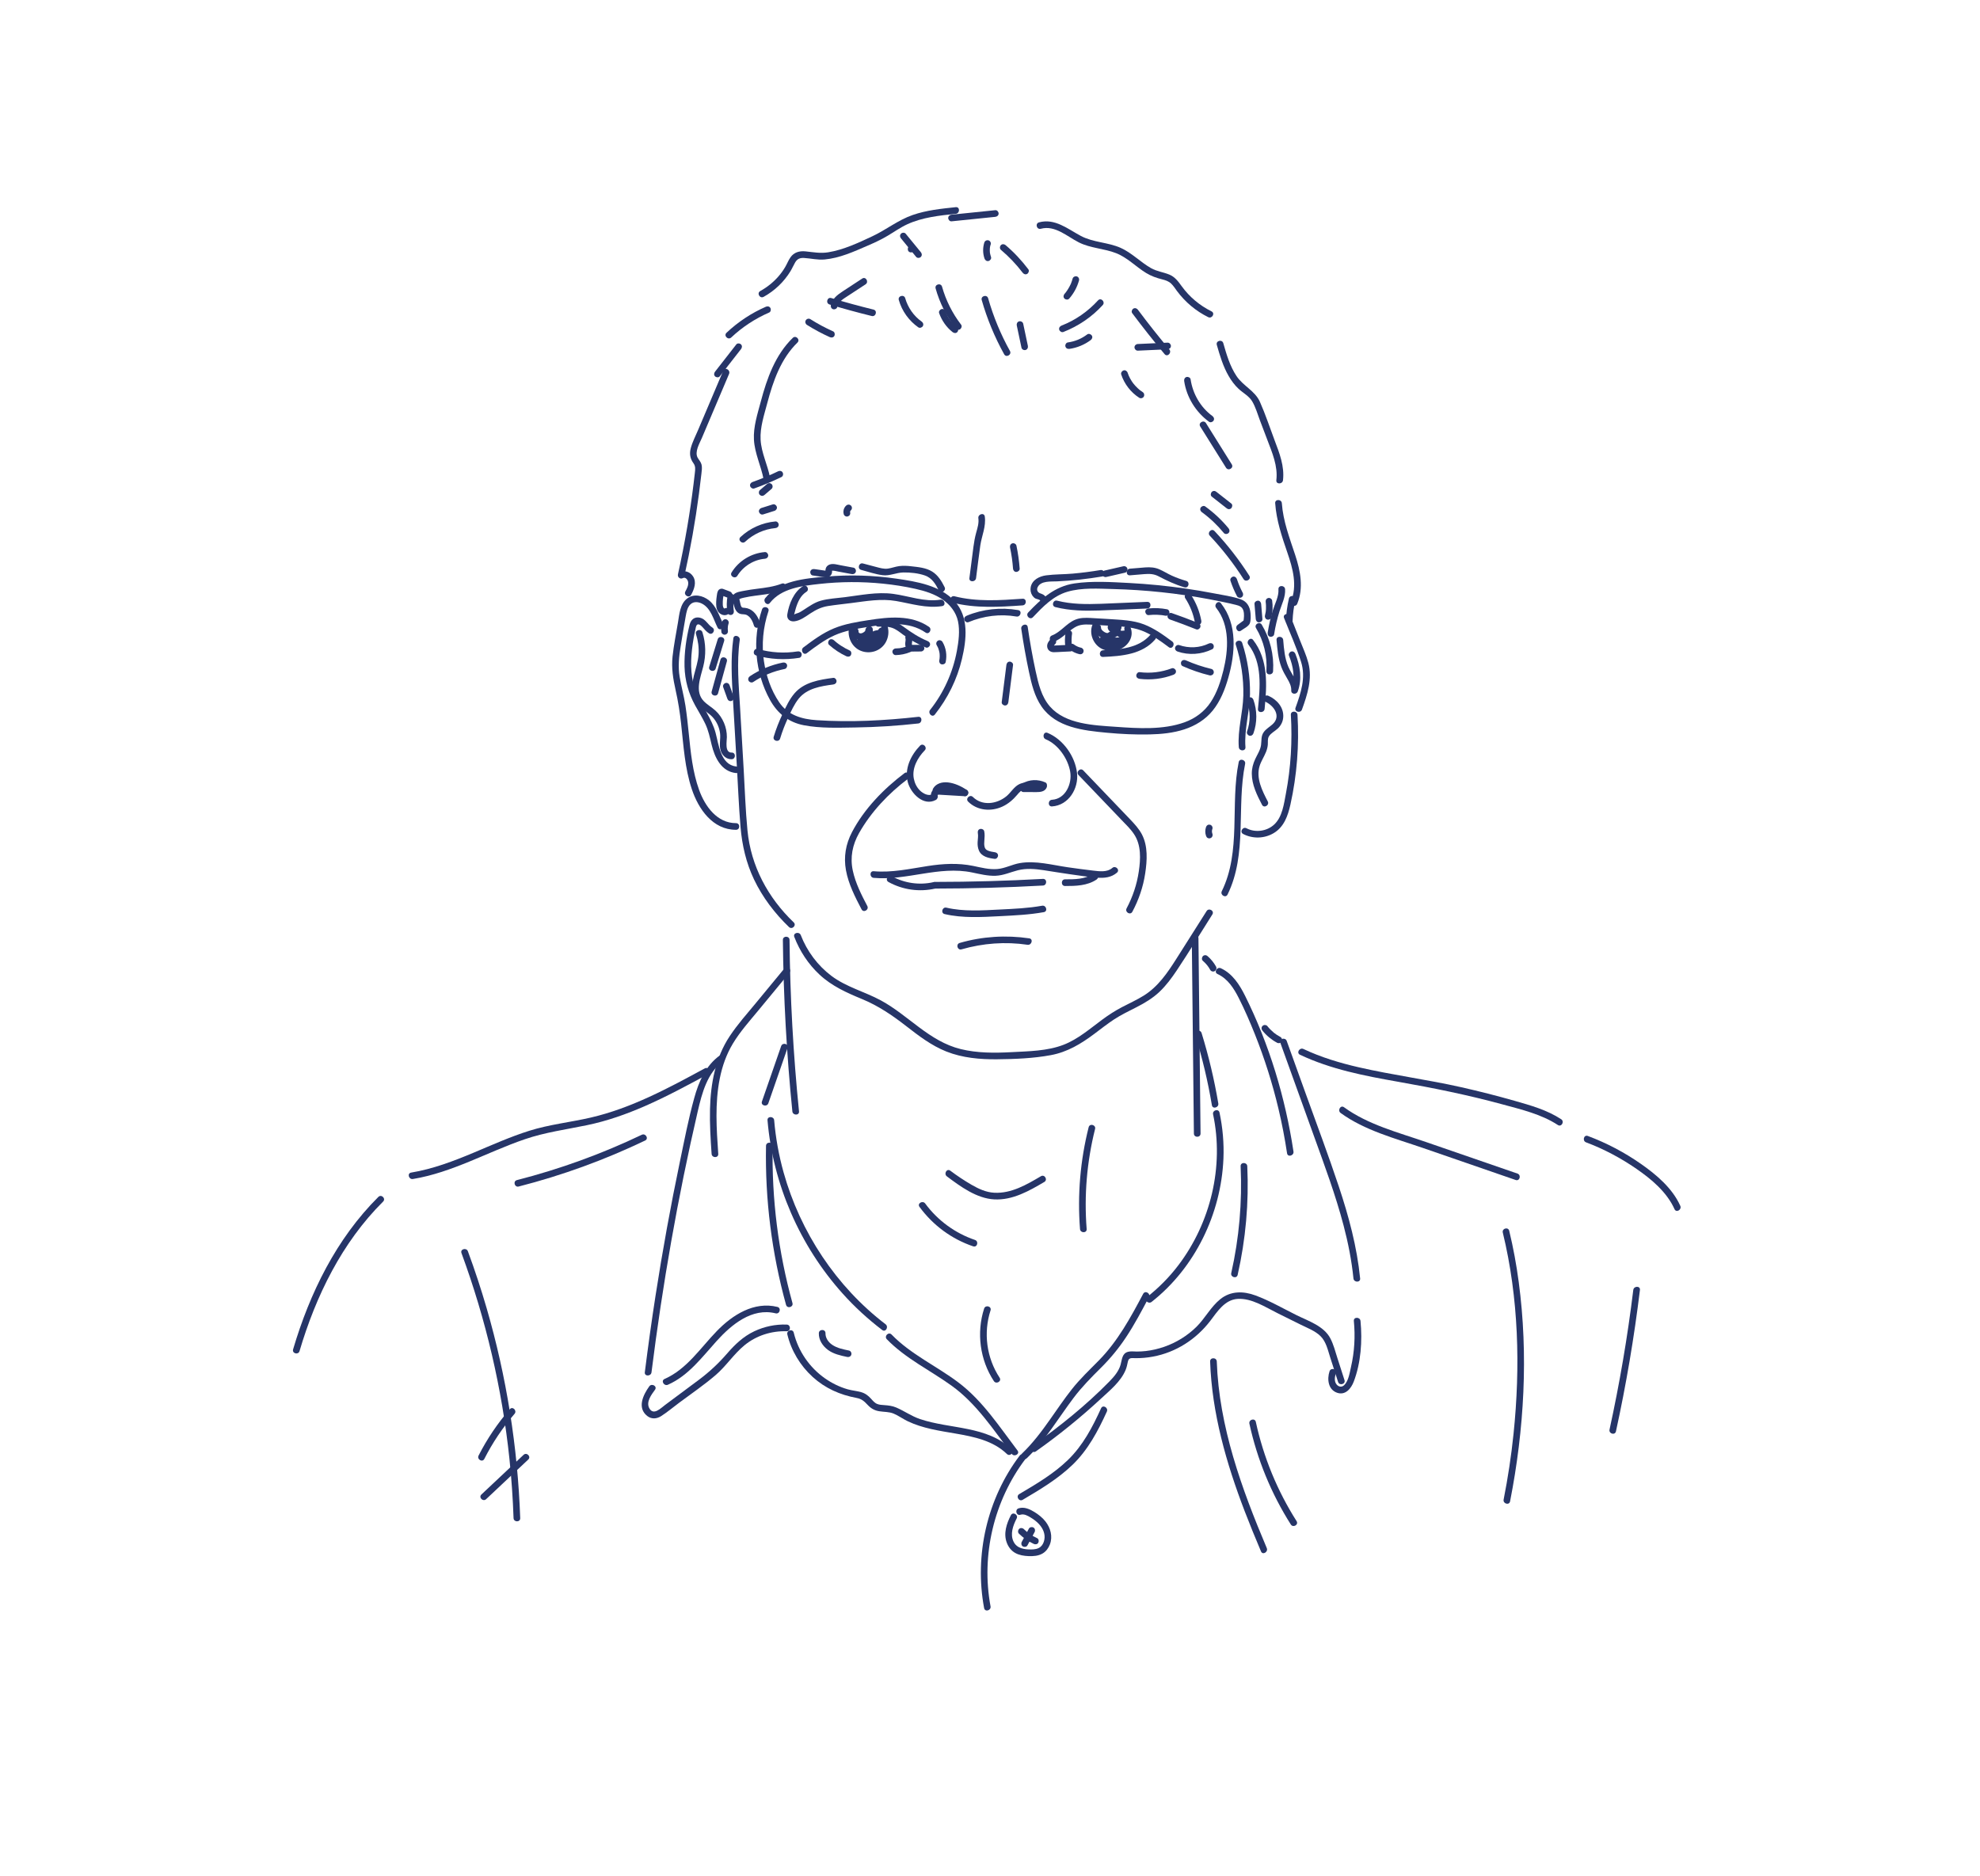 <svg xmlns="http://www.w3.org/2000/svg" xmlns:xlink="http://www.w3.org/1999/xlink" x="0px" y="0px" viewBox="0 0 595.28 564" style="enable-background:new 0 0 595.28 564;" xml:space="preserve"> <style type="text/css"> .st0{display:none;} .st1{display:inline;fill:#FFFFFF;} .st2{display:inline;} .st3{clip-path:url(#SVGID_00000059272183215129850090000013702636214697677454_);} .st4{fill:#21366C;} .st5{fill:#263568;} </style> <g id="Layer_1" class="st0"> </g> <g id="Line_drawing"> <g> <g> <path class="st5" d="M231.47,181.29c3.46-4.43,9.7-5.13,14.91-5.71c6.34-0.7,12.76-0.73,19.11-0.08 c3.27,0.33,6.53,0.84,9.74,1.56c2.87,0.65,5.75,1.53,8.19,3.23c2.25,1.57,4.02,3.81,4.6,6.53c0.61,2.9,0.18,6.08-0.35,8.96 c-1.2,6.43-3.96,12.54-8.03,17.67c-0.79,1,0.61,2.42,1.41,1.41c3.89-4.91,6.71-10.6,8.15-16.7c1.38-5.84,2.18-12.7-2.25-17.45 c-4.38-4.7-11.34-5.83-17.4-6.71c-7.04-1.02-14.18-1.24-21.27-0.61c-6.2,0.55-14.07,1.17-18.23,6.48 C229.27,180.88,230.68,182.31,231.47,181.29L231.47,181.29z"></path> </g> <g> <path class="st5" d="M229.1,183.24c-2.97,8.89-2.16,18.98,2.39,27.2c2.26,4.08,5.55,6.74,10.17,7.63 c5.03,0.97,10.41,0.74,15.51,0.67c6.32-0.09,12.62-0.5,18.9-1.2c1.26-0.14,1.28-2.14,0-2c-10.07,1.13-20.39,1.68-30.52,1.01 c-4.48-0.3-8.64-1.48-11.28-5.37c-2.48-3.65-3.96-8.03-4.6-12.38c-0.74-5.04-0.26-10.19,1.36-15.02 C231.43,182.55,229.5,182.03,229.1,183.24L229.1,183.24z"></path> </g> <g> <path class="st5" d="M228.57,187.54c-0.5-1.76-1.51-3.6-3.24-4.4c-0.45-0.21-0.91-0.32-1.41-0.37c-0.43-0.04-0.8,0.04-1.04-0.37 c-0.2-0.34-0.27-0.77-0.35-1.15c-0.07-0.32-0.14-0.63-0.21-0.95c-0.04-0.18-0.08-0.36-0.12-0.54c-0.33,0.37-0.37,0.51-0.12,0.39 c0.23,0.02,0.61-0.19,0.83-0.25c0.24-0.07,0.48-0.13,0.72-0.18c0.56-0.13,1.13-0.24,1.71-0.34c1.14-0.19,2.29-0.33,3.44-0.48 c2.31-0.3,4.61-0.64,6.8-1.48c1.19-0.46,0.67-2.39-0.53-1.93c-2.41,0.93-4.96,1.24-7.5,1.56c-1.24,0.16-2.49,0.32-3.71,0.57 c-0.99,0.2-2.63,0.37-3.31,1.2c-0.71,0.87-0.06,2.49,0.19,3.45c0.26,0.97,0.77,1.96,1.79,2.3c0.56,0.19,1.15,0.08,1.71,0.25 c0.37,0.11,0.7,0.33,0.98,0.59c0.74,0.7,1.17,1.66,1.45,2.63C226.99,189.31,228.92,188.78,228.57,187.54L228.57,187.54z"></path> </g> <g> <path class="st5" d="M218.74,179.22c-0.31,1.65-0.32,3.3-0.05,4.96c0.09,0.52,0.75,0.85,1.23,0.7c0.56-0.18,0.79-0.68,0.7-1.23 c-0.01-0.08-0.03-0.17-0.04-0.25c-0.02-0.12-0.02-0.11,0,0.01c-0.01-0.04-0.01-0.09-0.02-0.13c-0.02-0.17-0.04-0.34-0.05-0.51 c-0.03-0.36-0.04-0.71-0.03-1.07c0-0.34,0.02-0.69,0.05-1.03c0.01-0.09,0.02-0.17,0.03-0.26c0.01-0.08,0.03-0.25,0.01-0.07 c0.02-0.2,0.06-0.4,0.1-0.59c0.1-0.51-0.14-1.1-0.7-1.23C219.48,178.41,218.84,178.67,218.74,179.22L218.74,179.22z"></path> </g> <g> <path class="st5" d="M219.41,177.84c-0.52-0.2-1.04-0.39-1.57-0.59c-0.27-0.1-0.54-0.23-0.84-0.24c-0.43-0.01-0.85,0.2-1.08,0.56 c-0.29,0.46-0.36,1.13-0.43,1.66c-0.08,0.56-0.15,1.13-0.17,1.7c-0.04,1.02-0.01,2.17,0.62,3.03c0.66,0.9,1.95,1.35,2.95,0.72 c0.44-0.28,0.66-0.9,0.36-1.37c-0.29-0.44-0.89-0.66-1.37-0.36c-0.1,0.06-0.04,0.02,0.04,0c-0.03,0.01-0.12,0.05-0.14,0.04 c0.03,0.02,0.18,0.02,0.04-0.02c-0.23-0.06,0.13,0.06,0,0c-0.02-0.01-0.19-0.06-0.06-0.01c0.12,0.05-0.04-0.02-0.06-0.04 c-0.02-0.01-0.15-0.11-0.06-0.04c0.1,0.08-0.03-0.04-0.05-0.05c-0.1-0.07,0.07,0.13,0,0.01c-0.04-0.07-0.08-0.13-0.12-0.2 c-0.04-0.07-0.04-0.11-0.01-0.02c-0.02-0.06-0.04-0.12-0.06-0.18c-0.03-0.12-0.06-0.24-0.08-0.37c0.02,0.11,0.01,0.06,0-0.02 c0-0.08-0.01-0.16-0.01-0.24c-0.03-0.59,0-1.19,0.06-1.78c0.01-0.07,0.02-0.15,0.03-0.22c-0.01,0.11,0-0.03,0.01-0.06 c0.02-0.15,0.05-0.29,0.07-0.44c0.03-0.16,0.06-0.33,0.1-0.49c0.02-0.07,0.03-0.14,0.05-0.22c0.01-0.03,0.02-0.06,0.02-0.09 c0.04-0.13,0-0.06-0.11,0.21c-0.15,0.09-0.29,0.17-0.44,0.26c-0.31-0.03-0.4-0.03-0.26,0.01c0.05,0.02,0.1,0.03,0.14,0.05 c0.07,0.03,0.14,0.05,0.21,0.08c0.19,0.07,0.38,0.14,0.57,0.22c0.37,0.14,0.73,0.28,1.1,0.41c0.49,0.19,1.12-0.21,1.23-0.7 C220.24,178.5,219.94,178.04,219.41,177.84L219.41,177.84z"></path> </g> <g> <path class="st5" d="M286.43,181.22c6.89,1.74,14,1.3,21.01,0.81c1.28-0.09,1.29-2.09,0-2c-6.83,0.48-13.78,0.96-20.48-0.74 C285.71,178.97,285.18,180.9,286.43,181.22L286.43,181.22z"></path> </g> <g> <path class="st5" d="M291.15,187.08c4.55-1.9,9.56-2.54,14.43-1.7c1.26,0.22,1.8-1.71,0.53-1.93c-5.22-0.89-10.6-0.34-15.5,1.7 c-0.5,0.21-0.85,0.66-0.7,1.23C290.05,186.85,290.66,187.29,291.15,187.08L291.15,187.08z"></path> </g> <g> <path class="st5" d="M307.04,189.07c0.64,4.36,1.41,8.71,2.33,13.02c0.76,3.58,1.66,7.3,3.77,10.35 c4.37,6.33,12.57,7.22,19.61,7.88c4.28,0.4,8.61,0.61,12.91,0.51c3.51-0.08,7.09-0.43,10.44-1.53c3.29-1.08,6.29-2.92,8.49-5.63 c2.32-2.86,3.69-6.35,4.69-9.86c2.1-7.37,2.83-16.07-2.22-22.43c-0.8-1.01-2.21,0.42-1.41,1.41c4.16,5.26,3.67,12.64,2.16,18.78 c-0.82,3.34-1.92,6.69-3.83,9.58c-1.89,2.85-4.65,4.89-7.86,6.04c-6.48,2.32-13.94,1.83-20.68,1.35 c-6.52-0.46-15.05-0.74-19.73-6.05c-2.6-2.94-3.54-6.97-4.35-10.71c-0.95-4.39-1.73-8.81-2.38-13.26 C308.79,187.27,306.86,187.81,307.04,189.07L307.04,189.07z"></path> </g> <g> <path class="st5" d="M310.54,185.59c2.98-3.14,6.1-6.41,10.38-7.66c4.39-1.28,9.29-0.93,13.81-0.81 c9.65,0.25,19.29,1.27,28.78,3.05c2.69,0.51,5.38,1.05,8.04,1.7c1.09,0.27,1.94,0.6,2.28,1.76c0.3,1.03,0.16,2.19,0.01,3.23 c0.15-0.2,0.31-0.4,0.46-0.6c-0.73,0.54-1.47,1.09-2.2,1.63c-1.02,0.76-0.03,2.5,1.01,1.73c0.77-0.57,2.32-1.29,2.66-2.23 c0.31-0.87,0.27-2.13,0.19-3.04c-0.16-1.94-1.08-3.51-2.97-4.16c-2.54-0.88-5.36-1.26-8-1.77c-2.85-0.55-5.71-1.04-8.58-1.45 c-5.59-0.81-11.21-1.37-16.85-1.67c-5.43-0.28-11.13-0.67-16.54,0.13c-5.89,0.88-9.95,4.57-13.9,8.74 C308.24,185.11,309.65,186.53,310.54,185.59L310.54,185.59z"></path> </g> <g> <path class="st5" d="M377.16,181.61c0.13,1.51,0.26,3.02,0.38,4.53c0.04,0.52,0.43,1.03,1,1c0.5-0.02,1.05-0.44,1-1 c-0.13-1.51-0.26-3.02-0.38-4.53c-0.04-0.52-0.43-1.03-1-1C377.65,180.63,377.11,181.05,377.16,181.61L377.16,181.61z"></path> </g> <g> <path class="st5" d="M380.53,181.05c-0.03-0.24,0.01,0.07,0.01,0.12c0.01,0.09,0.02,0.17,0.03,0.26 c0.02,0.19,0.03,0.37,0.04,0.56c0.01,0.36,0.01,0.72,0,1.08c-0.01,0.19-0.02,0.37-0.04,0.56c-0.01,0.09-0.02,0.17-0.03,0.26 c-0.02,0.22,0.03-0.16-0.01,0.08c-0.06,0.37-0.13,0.74-0.22,1.1c-0.12,0.51,0.16,1.11,0.7,1.23c0.51,0.12,1.1-0.15,1.23-0.7 c0.41-1.67,0.46-3.37,0.22-5.07c-0.03-0.23-0.27-0.49-0.46-0.6c-0.21-0.13-0.53-0.18-0.77-0.1 C380.66,180.01,380.45,180.49,380.53,181.05L380.53,181.05z"></path> </g> <g> <path class="st5" d="M371.54,193.87c1.6,4.94,2.38,10.09,2.26,15.28c-0.12,5.19-1.76,10.31-1.36,15.51c0.1,1.28,2.1,1.29,2,0 c-0.41-5.35,1.29-10.63,1.37-15.98c0.07-5.2-0.74-10.4-2.34-15.35C373.07,192.12,371.14,192.64,371.54,193.87L371.54,193.87z"></path> </g> <g> <path class="st5" d="M372.41,229.16c-2.59,12.74,0.81,26.8-5.08,38.81c-0.56,1.15,1.16,2.17,1.73,1.01 c6.02-12.29,2.64-26.3,5.28-39.29C374.6,228.44,372.67,227.9,372.41,229.16L372.41,229.16z"></path> </g> <g> <path class="st5" d="M220.48,191.92c-0.86,6.16-0.47,12.35-0.11,18.54c0.38,6.44,0.75,12.87,1.13,19.31 c0.37,6.3,0.61,12.63,1.14,18.92c0.47,5.49,1.68,10.74,4.05,15.74c2.56,5.38,6.23,10.2,10.52,14.32 c0.93,0.89,2.35-0.52,1.41-1.41c-7.76-7.44-12.86-16.92-13.9-27.68c-0.59-6.11-0.79-12.27-1.14-18.4 c-0.36-6.11-0.71-12.21-1.07-18.32c-0.4-6.8-1.06-13.7-0.11-20.48C222.59,191.19,220.66,190.65,220.48,191.92L220.48,191.92z"></path> </g> <g> <path class="st5" d="M238.8,281.71c1.65,4.29,4.2,8.18,7.56,11.32c3.71,3.46,8.12,5.44,12.75,7.35 c4.91,2.03,9.07,4.84,13.24,8.08c3.81,2.96,7.64,5.92,12.17,7.72c4.84,1.92,10.13,2.39,15.29,2.33 c5.32-0.05,10.86-0.27,16.1-1.24c4.98-0.92,9.09-3.4,13.09-6.4c1.96-1.47,3.88-2.99,5.93-4.34c2.14-1.4,4.44-2.5,6.72-3.66 c2.5-1.28,4.89-2.7,6.94-4.64c2.02-1.91,3.68-4.17,5.22-6.47c3.68-5.52,7.13-11.2,10.68-16.8c0.69-1.09-1.04-2.09-1.73-1.01 c-3.02,4.76-6.03,9.53-9.05,14.29c-2.69,4.24-5.52,8.44-9.87,11.14c-2.07,1.29-4.3,2.29-6.46,3.42 c-2.09,1.09-4.06,2.36-5.95,3.76c-3.71,2.73-7.3,5.89-11.65,7.58c-4.91,1.91-10.49,1.95-15.69,2.23 c-5.08,0.27-10.27,0.3-15.24-0.92c-9.51-2.33-15.67-10.11-24-14.63c-4.89-2.65-10.38-4-14.88-7.38 c-4.14-3.12-7.36-7.44-9.22-12.27C240.27,279.99,238.34,280.51,238.8,281.71L238.8,281.71z"></path> </g> <g> <path class="st5" d="M217.46,187.7c-1.24-2.49-2.06-5.41-4.33-7.2c-1.83-1.44-4.5-2.06-6.5-0.57c-2.18,1.62-2.38,4.72-2.79,7.17 c-0.57,3.43-1.27,6.86-1.64,10.32c-0.37,3.46,0.17,6.73,0.92,10.09c0.76,3.37,1.29,6.74,1.66,10.17 c0.72,6.59,1.11,13.31,3.22,19.64c2,5.98,6.29,12.2,13.28,12.19c1.29,0,1.29-2,0-2c-5.7,0.01-9.32-5.08-11.08-9.94 c-1.99-5.5-2.55-11.37-3.14-17.15c-0.28-2.75-0.57-5.51-0.99-8.25c-0.45-2.9-1.24-5.72-1.73-8.61c-0.53-3.13-0.21-6.18,0.31-9.29 c0.49-2.96,0.95-5.94,1.49-8.89c0.23-1.25,0.47-2.76,1.44-3.67c0.97-0.91,2.33-0.77,3.45-0.21c2.66,1.34,3.48,4.74,4.7,7.2 C216.3,189.87,218.03,188.85,217.46,187.7L217.46,187.7z"></path> </g> <g> <path class="st5" d="M221.27,230.45c-4.62-0.49-5.2-6.67-6.13-10.1c-1.16-4.31-3.99-7.77-5.71-11.83 c-1.76-4.16-1.89-8.75-1.39-13.18c0.25-2.27,0.67-4.52,1.17-6.75c0.32-1.44,1.27-0.83,2-0.02c0.62,0.69,1.15,1.36,1.94,1.85 c1.1,0.68,2.1-1.05,1.01-1.73c-1.41-0.88-1.98-2.57-3.74-2.96c-1.62-0.36-2.71,0.59-3.09,2.11c-1.01,4.05-1.63,8.39-1.53,12.57 c0.11,4.18,1.19,8.05,3.2,11.71c1.01,1.84,2.13,3.61,3.03,5.5c0.96,2.02,1.4,4.16,1.92,6.33c0.93,3.85,2.91,8.03,7.32,8.5 C222.54,232.58,222.54,230.58,221.27,230.45L221.27,230.45z"></path> </g> <g> <path class="st5" d="M209.25,190.66c0.63,2,0.91,4.05,0.77,6.14c-0.14,2.17-0.88,4.2-1.39,6.29c-0.81,3.29-0.84,6.91,1.8,9.4 c1.21,1.14,2.7,1.94,3.83,3.16c1.21,1.32,2,3.06,2.22,4.83c0.22,1.76-0.37,3.58,0.21,5.31c0.48,1.44,1.73,2.55,3.29,2.5 c1.28-0.04,1.29-2.04,0-2c-2.15,0.06-1.46-3.38-1.45-4.65c0.01-1.47-0.29-2.93-0.86-4.28c-0.59-1.38-1.44-2.65-2.55-3.67 c-1.12-1.03-2.49-1.78-3.55-2.88c-2.74-2.86-0.97-7.1-0.15-10.37c0.87-3.43,0.82-6.94-0.24-10.32 C210.79,188.9,208.86,189.43,209.25,190.66L209.25,190.66z"></path> </g> <g> <path class="st5" d="M215.78,192.23c-0.85,2.76-1.7,5.51-2.55,8.27c-0.38,1.23,1.55,1.76,1.93,0.53c0.85-2.76,1.7-5.51,2.55-8.27 C218.09,191.53,216.16,191,215.78,192.23L215.78,192.23z"></path> </g> <g> <path class="st5" d="M216.6,198.35c-0.88,3.19-1.76,6.38-2.64,9.57c-0.34,1.24,1.59,1.77,1.93,0.53 c0.88-3.19,1.76-6.38,2.64-9.57C218.87,197.64,216.94,197.11,216.6,198.35L216.6,198.35z"></path> </g> <g> <path class="st5" d="M217.42,206.6c0.42,1.16,0.83,2.32,1.25,3.48c0.09,0.25,0.23,0.46,0.46,0.6c0.21,0.13,0.53,0.18,0.77,0.1 c0.48-0.16,0.89-0.7,0.7-1.23c-0.42-1.16-0.83-2.32-1.25-3.48c-0.09-0.25-0.23-0.46-0.46-0.6c-0.21-0.13-0.53-0.18-0.77-0.1 C217.63,205.52,217.23,206.07,217.42,206.6L217.42,206.6z"></path> </g> <g> <path class="st5" d="M217.12,186.92c-0.16,0.51-0.26,1.05-0.3,1.58c-0.05,0.54,0,1.07,0.07,1.61c0.03,0.23,0.27,0.49,0.46,0.6 c0.21,0.13,0.53,0.18,0.77,0.1c0.24-0.08,0.48-0.23,0.6-0.46c0.03-0.08,0.07-0.16,0.1-0.24c0.05-0.18,0.05-0.35,0-0.53 c0-0.02,0-0.03-0.01-0.05c0.01,0.09,0.02,0.18,0.04,0.27c-0.07-0.52-0.07-1.04,0-1.56c-0.01,0.09-0.02,0.18-0.04,0.27 c0.05-0.36,0.13-0.71,0.24-1.05c0.16-0.5-0.19-1.11-0.7-1.23C217.8,186.1,217.29,186.39,217.12,186.92L217.12,186.92z"></path> </g> <g> <path class="st5" d="M260.75,272.42c-1.78-3.39-3.55-6.87-4.36-10.64c-0.86-4.01-0.1-7.77,1.9-11.31 c3.59-6.34,8.85-11.9,14.66-16.27c1.02-0.76,0.02-2.5-1.01-1.73c-6.26,4.71-12.14,10.76-15.8,17.76 c-1.88,3.6-2.53,7.42-1.81,11.42c0.76,4.18,2.74,8.04,4.69,11.77C259.62,274.57,261.35,273.56,260.75,272.42L260.75,272.42z"></path> </g> <g> <path class="st5" d="M340.44,274.15c1.92-3.6,3.26-7.49,3.86-11.53c0.58-3.85,0.87-8.19-1-11.75c-0.88-1.67-2.19-3.09-3.48-4.45 c-1.55-1.63-3.12-3.26-4.68-4.89c-3.15-3.29-6.31-6.58-9.46-9.88c-0.89-0.93-2.31,0.48-1.41,1.41c2.87,3,5.74,6,8.61,8.99 c1.41,1.47,2.82,2.94,4.22,4.41c1.33,1.39,2.76,2.74,3.83,4.34c2.21,3.29,2,7.5,1.44,11.27c-0.57,3.87-1.82,7.6-3.66,11.06 C338.11,274.28,339.84,275.29,340.44,274.15L340.44,274.15z"></path> </g> <g> <path class="st5" d="M276.61,224.21c-2.79,2.88-4.77,6.98-3.67,11.04c0.9,3.3,4.72,7.29,8.41,5.28c1.13-0.61,0.12-2.34-1.01-1.73 c-1.23,0.67-2.82-0.2-3.72-1.07c-1.01-0.97-1.63-2.26-1.89-3.63c-0.6-3.16,1.17-6.29,3.29-8.48 C278.92,224.7,277.5,223.29,276.61,224.21L276.61,224.21z"></path> </g> <g> <path class="st5" d="M282.26,238.12c0.25-0.44,0.61-0.67,1.13-0.8c0.49-0.13,1.21-0.13,1.71-0.04c1.63,0.27,3.17,1.06,4.54,1.95 c1.08,0.7,2.09-1.03,1.01-1.73c-1.69-1.09-3.62-2.01-5.64-2.24c-1.71-0.19-3.57,0.28-4.48,1.85 C279.89,238.23,281.61,239.24,282.26,238.12L282.26,238.12z"></path> </g> <g> <path class="st5" d="M291.08,241.05c2.74,2.7,6.85,3.05,10.26,1.49c1.74-0.79,3.22-2.06,4.45-3.52c0.67-0.79,1.29-1.54,2.37-1.7 c1.1-0.17,2.24,0.14,3.29,0.41c1.25,0.32,1.78-1.61,0.53-1.93c-1.73-0.44-3.65-0.84-5.36-0.1c-1.75,0.76-2.69,2.65-4.15,3.81 c-2.88,2.28-7.18,2.88-9.98,0.12C291.57,238.74,290.16,240.15,291.08,241.05L291.08,241.05z"></path> </g> <g> <path class="st5" d="M316.28,242.48c4.97-0.32,8.03-5.33,7.53-9.99c-0.54-5.05-4.17-10.18-8.88-12.13 c-1.19-0.49-1.71,1.44-0.53,1.93c3.75,1.55,6.71,5.87,7.36,9.8c0.59,3.58-1.41,8.13-5.47,8.39 C315,240.56,314.99,242.56,316.28,242.48L316.28,242.48z"></path> </g> <g> <path class="st5" d="M302.57,199.94c-0.47,3.73-0.94,7.46-1.41,11.19c-0.07,0.54,0.51,1,1,1c0.6,0,0.93-0.46,1-1 c0.47-3.73,0.94-7.46,1.41-11.19c0.07-0.54-0.51-1-1-1C302.98,198.94,302.64,199.4,302.57,199.94L302.57,199.94z"></path> </g> <g> <path class="st5" d="M262.67,263.96c9.99,0.89,19.61-3.69,29.59-1.62c2.33,0.48,4.69,1.08,7.08,0.99 c2.36-0.09,4.43-1.08,6.68-1.65c2.55-0.65,5.2-0.41,7.78-0.02c2.62,0.4,5.23,0.84,7.85,1.21c2.71,0.38,5.43,0.8,8.16,1.03 c2.17,0.18,4.31-0.04,6.01-1.51c0.97-0.85-0.45-2.26-1.41-1.41c-1.55,1.35-3.87,1.02-5.75,0.8c-2.56-0.3-5.12-0.64-7.67-1.01 c-4.68-0.68-9.64-2.06-14.37-1.25c-2.32,0.39-4.45,1.6-6.8,1.79c-2.45,0.2-4.85-0.45-7.23-0.94c-4.57-0.93-9.06-0.68-13.64,0.03 c-5.4,0.83-10.77,2.05-16.26,1.57C261.39,261.84,261.4,263.84,262.67,263.96L262.67,263.96z"></path> </g> <g> <path class="st5" d="M281.1,267.18c10.83-0.01,21.65-0.31,32.46-0.91c1.28-0.07,1.29-2.07,0-2c-10.81,0.6-21.64,0.9-32.46,0.91 C279.82,265.18,279.82,267.18,281.1,267.18L281.1,267.18z"></path> </g> <g> <path class="st5" d="M289.07,285.46c6.44-1.86,13.22-2.36,19.85-1.38c1.26,0.19,1.8-1.74,0.53-1.93 c-7-1.03-14.11-0.59-20.92,1.38C287.3,283.88,287.83,285.81,289.07,285.46L289.07,285.46z"></path> </g> <g> <path class="st5" d="M284,274.85c5.36,1.26,11.2,0.91,16.65,0.63c4.37-0.22,8.86-0.43,13.18-1.21c1.26-0.23,0.73-2.16-0.53-1.93 c-4.14,0.75-8.46,0.93-12.65,1.14c-5.26,0.27-10.94,0.66-16.12-0.56C283.28,272.63,282.75,274.56,284,274.85L284,274.85z"></path> </g> <g> <path class="st5" d="M373.75,250.77c2.87,1.49,6.35,1.4,9.14-0.24c3.14-1.84,4.32-5.24,5.07-8.61 c1.97-8.84,2.66-17.95,2.13-26.98c-0.08-1.28-2.08-1.29-2,0c0.47,7.9,0,15.85-1.48,23.63c-0.6,3.15-1.07,7.11-3.57,9.39 c-2.21,2.02-5.64,2.47-8.29,1.09C373.62,248.45,372.61,250.18,373.75,250.77L373.75,250.77z"></path> </g> <g> <path class="st5" d="M391.43,213.36c1.62-4.49,3.17-9.24,1.92-14.03c-0.6-2.3-1.62-4.51-2.49-6.72 c-0.96-2.44-1.93-4.89-2.89-7.33c-0.47-1.18-2.4-0.67-1.93,0.53c1.72,4.37,3.72,8.73,5.13,13.22c1.48,4.72-0.07,9.34-1.68,13.8 C389.07,214.04,391,214.56,391.43,213.36L391.43,213.36z"></path> </g> <g> <path class="st5" d="M383.79,192.44c0.24,2.74,0.47,5.55,1.45,8.14c0.46,1.22,1.09,2.32,1.75,3.44c0.66,1.13,1.28,2.27,1.22,3.61 c-0.06,1.19,1.6,1.27,1.96,0.27c1.35-3.68,0.71-7.74-0.72-11.3c-0.2-0.5-0.67-0.85-1.23-0.7c-0.48,0.13-0.9,0.73-0.7,1.23 c1.31,3.26,1.96,6.85,0.72,10.23c0.65,0.09,1.31,0.18,1.96,0.27c0.13-2.72-1.82-4.73-2.84-7.08c-1.11-2.54-1.34-5.38-1.57-8.11 C385.68,191.17,383.68,191.15,383.79,192.44L383.79,192.44z"></path> </g> <g> <path class="st5" d="M380.3,210.94c2.71,1.19,5.02,4.46,2.22,6.9c-0.85,0.75-1.85,1.32-2.54,2.24c-0.91,1.23-0.66,2.5-0.85,3.93 c-0.21,1.53-1.12,2.85-1.75,4.22c-0.65,1.4-1.04,2.84-1.03,4.39c0.01,3.34,1.56,6.48,3.07,9.37c0.59,1.14,2.32,0.13,1.73-1.01 c-1.66-3.19-3.6-7-2.45-10.67c0.46-1.47,1.35-2.77,1.92-4.2c0.28-0.7,0.47-1.41,0.54-2.16c0.07-0.82-0.12-1.75,0.31-2.49 c0.6-1.04,1.86-1.61,2.71-2.42c0.96-0.91,1.54-2.1,1.62-3.43c0.18-2.94-1.93-5.28-4.48-6.4 C380.14,208.7,379.12,210.42,380.3,210.94L380.3,210.94z"></path> </g> <g> <path class="st5" d="M374.9,210.94c1.06,2.94,1.07,6.1,0.01,9.04c-0.18,0.51,0.21,1.09,0.7,1.23c0.55,0.15,1.05-0.19,1.23-0.7 c1.16-3.24,1.15-6.87-0.01-10.11c-0.18-0.51-0.68-0.85-1.23-0.7C375.11,209.84,374.71,210.43,374.9,210.94L374.9,210.94z"></path> </g> <g> <path class="st5" d="M380.2,213.16c0.7-7.11,1.18-14.77-3.46-20.74c-0.79-1.02-2.19,0.41-1.41,1.41 c4.24,5.46,3.51,12.9,2.87,19.33C378.07,214.44,380.07,214.43,380.2,213.16L380.2,213.16z"></path> </g> <g> <path class="st5" d="M382.75,201.82c0.31-4.88-0.89-9.79-3.4-13.98c-0.66-1.1-2.39-0.1-1.73,1.01c2.34,3.91,3.42,8.42,3.12,12.97 C380.67,203.11,382.67,203.1,382.75,201.82L382.75,201.82z"></path> </g> <g> <path class="st5" d="M383.06,190.75c0.36-2.34,0.9-4.65,1.61-6.91c0.68-2.16,1.85-4.34,1.69-6.66c-0.09-1.28-2.09-1.29-2,0 c0.15,2.18-1.07,4.33-1.7,6.37c-0.67,2.18-1.18,4.41-1.53,6.67c-0.08,0.54,0.14,1.07,0.7,1.23 C382.3,191.58,382.98,191.28,383.06,190.75L383.06,190.75z"></path> </g> <g> <path class="st5" d="M388.61,186.75c0.07-2.15,0.35-4.2,0.84-6.29c0.12-0.51-0.16-1.11-0.7-1.23c-0.51-0.12-1.1,0.15-1.23,0.7 c-0.53,2.24-0.83,4.53-0.91,6.83c-0.02,0.52,0.47,1.02,1,1C388.16,187.73,388.59,187.31,388.61,186.75L388.61,186.75z"></path> </g> <g> <path class="st5" d="M373.62,178.24c-0.18-0.34-0.35-0.68-0.51-1.03c-0.08-0.17-0.16-0.35-0.24-0.52c-0.04-0.1-0.09-0.2-0.13-0.3 c-0.01-0.03-0.13-0.3-0.08-0.18c0.05,0.12-0.07-0.16-0.08-0.18c-0.04-0.09-0.07-0.18-0.11-0.27c-0.07-0.18-0.14-0.36-0.21-0.54 c-0.14-0.37-0.27-0.75-0.4-1.12c-0.17-0.49-0.7-0.87-1.23-0.7c-0.49,0.16-0.88,0.7-0.7,1.23c0.53,1.59,1.19,3.14,1.96,4.62 c0.24,0.47,0.93,0.64,1.37,0.36C373.73,179.31,373.87,178.74,373.62,178.24L373.62,178.24z"></path> </g> <g> <path class="st5" d="M362.59,248.68c-0.3,0.84-0.3,1.84,0.01,2.67c0.09,0.25,0.22,0.46,0.46,0.6c0.21,0.13,0.53,0.18,0.77,0.1 c0.24-0.08,0.48-0.23,0.6-0.46c0.12-0.23,0.19-0.52,0.1-0.77c-0.08-0.22-0.14-0.45-0.18-0.69c0.01,0.09,0.02,0.18,0.04,0.27 c-0.03-0.26-0.03-0.53,0-0.79c-0.01,0.09-0.02,0.18-0.04,0.27c0.03-0.22,0.08-0.44,0.16-0.66c0.08-0.23,0.02-0.56-0.1-0.77 c-0.12-0.21-0.36-0.41-0.6-0.46c-0.26-0.06-0.54-0.05-0.77,0.1C362.82,248.23,362.68,248.42,362.59,248.68L362.59,248.68z"></path> </g> <g> <path class="st5" d="M250.51,203.82c-4.15,0.56-8.71,1.27-11.61,4.62c-1.56,1.81-2.6,4.05-3.61,6.2 c-1.05,2.24-1.97,4.53-2.68,6.9c-0.37,1.24,1.56,1.76,1.93,0.53c0.65-2.15,1.46-4.25,2.41-6.28c0.9-1.95,1.82-4.02,3.17-5.71 c2.5-3.12,6.66-3.77,10.38-4.26c0.54-0.07,0.99-0.41,1-1C251.52,204.33,251.05,203.75,250.51,203.82L250.51,203.82z"></path> </g> <g> <path class="st5" d="M242.56,196.4c2.63-1.98,5.3-4,8.33-5.36c3.14-1.41,6.6-1.97,9.98-2.52c5.77-0.93,12.31-1.84,17.41,1.69 c1.06,0.73,2.06-1,1.01-1.73c-5.32-3.68-12.1-2.97-18.15-2.02c-3.52,0.55-7.09,1.11-10.41,2.48c-3.37,1.39-6.29,3.55-9.19,5.73 C240.53,195.44,241.53,197.17,242.56,196.4L242.56,196.4z"></path> </g> <g> <path class="st5" d="M278.89,192.76c-2.58-1.07-4.86-2.55-7.1-4.2c-1.09-0.8-2.24-1.53-3.56-1.85c-1.35-0.33-2.75-0.31-4.13-0.28 c-1.28,0.03-1.29,2.03,0,2c1.37-0.03,2.77-0.09,4.09,0.35c1.19,0.4,2.2,1.22,3.2,1.97c2.16,1.61,4.48,2.92,6.97,3.95 c0.5,0.21,1.09-0.23,1.23-0.7C279.75,193.42,279.39,192.97,278.89,192.76L278.89,192.76z"></path> </g> <g> <path class="st5" d="M255.3,188.59c-0.67,2.79,0.7,5.9,3.38,7.05c2.77,1.19,6.12,0.16,7.61-2.5c0.79-1.42,1.02-3.11,0.6-4.68 c-0.33-1.24-2.26-0.72-1.93,0.53c0.67,2.51-1.14,5.12-3.78,5.16c-1.24,0.02-2.43-0.5-3.19-1.5c-0.76-0.99-1.05-2.32-0.76-3.53 C257.53,187.87,255.6,187.33,255.3,188.59L255.3,188.59z"></path> </g> <g> <path class="st5" d="M249.27,193.91c1.55,1.39,3.3,2.55,5.19,3.42c0.47,0.22,1.1,0.15,1.37-0.36c0.23-0.44,0.15-1.14-0.36-1.37 c-0.89-0.41-1.76-0.88-2.58-1.42c-0.41-0.26-0.8-0.54-1.19-0.84c-0.07-0.05-0.08-0.07-0.01-0.01c-0.05-0.04-0.09-0.07-0.14-0.11 c-0.09-0.07-0.18-0.15-0.27-0.22c-0.2-0.17-0.4-0.34-0.6-0.52c-0.39-0.35-1.03-0.41-1.41,0 C248.92,192.88,248.86,193.54,249.27,193.91L249.27,193.91z"></path> </g> <g> <path class="st5" d="M316.81,192.99c2.47-0.94,4.07-2.97,6.27-4.32c1.46-0.9,2.98-0.95,4.65-0.87c1.74,0.08,3.48,0.19,5.21,0.31 c3.43,0.23,7.02,0.27,10.28,1.49c3.01,1.13,5.63,3.11,8.19,5.01c1.03,0.77,2.03-0.97,1.01-1.73c-2.66-1.97-5.36-3.93-8.47-5.13 c-3.33-1.29-7.01-1.37-10.54-1.61c-1.82-0.12-3.63-0.23-5.45-0.32c-1.63-0.08-3.23-0.11-4.75,0.54c-2.62,1.11-4.29,3.7-6.94,4.71 C315.09,191.52,315.6,193.45,316.81,192.99L316.81,192.99z"></path> </g> <g> <path class="st5" d="M354,195.9c3.42,1.18,7.19,0.9,10.43-0.67c0.49-0.24,0.62-0.93,0.36-1.37c-0.29-0.5-0.88-0.59-1.37-0.36 c-2.77,1.34-5.99,1.47-8.89,0.47c-0.51-0.18-1.09,0.2-1.23,0.7C353.15,195.22,353.49,195.73,354,195.9L354,195.9z"></path> </g> <g> <path class="st5" d="M239.77,195.87c-3.97,0.64-8.05,0.37-11.92-0.72c-1.24-0.35-1.77,1.58-0.53,1.93 c4.23,1.19,8.64,1.42,12.98,0.72c0.53-0.09,0.83-0.75,0.7-1.23C240.85,196,240.31,195.78,239.77,195.87L239.77,195.87z"></path> </g> <g> <path class="st5" d="M235.38,199.22c-3.54,0.71-6.94,2.12-9.94,4.12c-0.45,0.3-0.64,0.88-0.36,1.37 c0.26,0.45,0.92,0.66,1.37,0.36c2.88-1.92,6.07-3.24,9.47-3.92c0.53-0.11,0.83-0.74,0.7-1.23 C236.46,199.37,235.91,199.12,235.38,199.22L235.38,199.22z"></path> </g> <g> <path class="st5" d="M345.9,190.83c-3.53,4.12-9.23,4.48-14.27,4.7c-1.28,0.06-1.29,2.06,0,2c5.56-0.24,11.81-0.75,15.69-5.28 C348.15,191.28,346.74,189.85,345.9,190.83L345.9,190.83z"></path> </g> <g> <path class="st5" d="M328.42,187.91c-1.06,2.7,0.34,6.01,2.94,7.23c2.76,1.29,6.18,0.51,7.96-2c0.97-1.36,1.2-3.05,0.53-4.58 c-0.21-0.5-0.94-0.61-1.37-0.36c-0.51,0.3-0.57,0.87-0.36,1.37c0.43,1-0.15,2.23-0.9,2.98c-0.91,0.92-2.22,1.29-3.49,1.2 c-2.61-0.19-4.35-2.87-3.39-5.31c0.2-0.5-0.22-1.1-0.7-1.23C329.08,187.06,328.62,187.41,328.42,187.91L328.42,187.91z"></path> </g> <g> <path class="st5" d="M315.82,192.24c-0.61,0.63-1.1,1.37-0.98,2.28c0.14,1.03,1,1.6,2,1.59c0.8,0,1.61-0.07,2.41-0.11 c0.86-0.04,1.71-0.08,2.57-0.12c0.52-0.02,1.02-0.44,1-1c-0.02-0.52-0.44-1.03-1-1c-1.32,0.06-2.64,0.12-3.96,0.18 c-0.3,0.01-0.61,0.03-0.91,0.04c-0.08,0-0.16-0.01-0.24,0c-0.13,0.01,0.11,0.04-0.01,0c-0.11-0.04,0.04,0.03,0.06,0.05 c0.02,0.02,0.11,0.16,0.06,0.07c-0.07-0.14,0.1,0.22,0-0.03c0.03,0.07,0,0.14,0.01,0.02c0.01-0.12,0.02-0.06,0,0.02 c0.02-0.07,0.03-0.11-0.01-0.02c0.02-0.06,0.06-0.11,0.09-0.17c0.08-0.15-0.02,0,0.04-0.07c0.09-0.11,0.19-0.22,0.3-0.32 c0.37-0.37,0.4-1.05,0-1.41C316.84,191.88,316.21,191.84,315.82,192.24L315.82,192.24z"></path> </g> <g> <path class="st5" d="M322.28,194.37c-0.08-0.63-0.13-1.27-0.12-1.91c0-0.31,0.02-0.63,0.04-0.94c0.01-0.15,0.03-0.3,0.04-0.45 c0.01-0.07,0.02-0.15,0.03-0.22c-0.05,0.29,0.01-0.05,0.02-0.11c0.04-0.27,0.05-0.52-0.1-0.77c-0.12-0.21-0.36-0.41-0.6-0.46 c-0.48-0.11-1.14,0.15-1.23,0.7c-0.22,1.38-0.27,2.77-0.08,4.16c0.04,0.28,0.09,0.5,0.29,0.71c0.17,0.17,0.46,0.3,0.71,0.29 c0.26-0.01,0.53-0.1,0.71-0.29C322.15,194.9,322.31,194.63,322.28,194.37L322.28,194.37z"></path> </g> <g> <path class="st5" d="M272.22,191.99c0.01,0.03,0.04,0.24,0.06,0.25c-0.01-0.05-0.01-0.09-0.02-0.14c0,0.04,0.01,0.09,0.01,0.13 c0,0.16-0.01,0.31-0.03,0.46c-0.02,0.24,0.03-0.24,0,0c-0.02,0.16-0.04,0.31-0.06,0.47c-0.01,0.12-0.03,0.23-0.03,0.35 c-0.02,0.65,0.16,1.36,0.62,1.83c0.26,0.27,0.61,0.46,0.97,0.52c0.37,0.07,0.73,0.06,1.11,0.05c0.68-0.01,1.36-0.01,2.05-0.02 c0.52,0,1.02-0.46,1-1c-0.02-0.54-0.44-1-1-1c-0.62,0-1.24,0.01-1.86,0.01c-0.28,0-0.56,0.02-0.84,0c-0.04,0-0.08,0-0.12-0.01 c0.05,0.01,0.1,0.01,0.14,0.02c-0.04-0.01-0.08-0.02-0.12-0.03c0.04,0.02,0.08,0.04,0.13,0.06c-0.02-0.02-0.09-0.06-0.12-0.07 c0.14,0.11,0.17,0.13,0.1,0.07c-0.05-0.05-0.04-0.04,0.02,0.03c0.11,0.15,0.01,0-0.01-0.03c-0.11-0.16,0.04,0.15,0.02,0.07 c-0.02-0.07-0.11-0.23-0.08-0.31c0.01,0.06,0.01,0.11,0.02,0.17c0-0.03-0.01-0.07-0.01-0.1c0-0.05-0.01-0.1-0.01-0.15 c0-0.11,0.01-0.21,0.02-0.31c0.01-0.06,0.04-0.29,0,0c0.01-0.07,0.02-0.13,0.03-0.2c0.03-0.2,0.06-0.4,0.07-0.6 c0.03-0.35-0.01-0.71-0.11-1.04c-0.16-0.5-0.7-0.87-1.23-0.7C272.42,190.92,272.05,191.45,272.22,191.99L272.22,191.99z"></path> </g> <g> <path class="st5" d="M281.62,194.01c0.11,0.19,0.22,0.39,0.32,0.59c0.02,0.04,0.14,0.33,0.06,0.13c0.05,0.11,0.09,0.22,0.13,0.34 c0.14,0.4,0.25,0.8,0.32,1.22c0.01,0.06,0.02,0.12,0.03,0.18c-0.01-0.1-0.02-0.12-0.01-0.04c0.01,0.1,0.02,0.21,0.03,0.31 c0.02,0.21,0.02,0.42,0.02,0.63c0,0.21-0.01,0.42-0.04,0.63c-0.01,0.06-0.01,0.12-0.02,0.18c0.02-0.12,0.01-0.12,0,0 c-0.02,0.12-0.04,0.24-0.07,0.35c-0.11,0.51,0.15,1.11,0.7,1.23c0.5,0.11,1.12-0.15,1.23-0.7c0.43-2.07,0.11-4.24-0.97-6.06 c-0.27-0.45-0.91-0.65-1.37-0.36C281.52,192.93,281.33,193.52,281.62,194.01L281.62,194.01z"></path> </g> <g> <path class="st5" d="M256.15,189.51c-0.12,0.82,0.08,1.59,0.69,2.18c0.56,0.54,1.34,0.81,2.11,0.74 c0.82-0.08,1.55-0.44,2.18-0.96c0.28-0.23,0.54-0.52,0.71-0.85c0.1-0.19,0.16-0.38,0.2-0.58c0.04-0.29,0.05-0.35,0.03-0.19 c0.07-0.24-0.02-0.15-0.26,0.26c-0.17,0.05-0.34,0.09-0.5,0.14c0.03,0,0.05,0,0.08,0c-0.32-0.24-0.64-0.49-0.96-0.73 c-0.03-0.15,0.01,0.21,0.01,0.26c-0.01,0.12-0.01,0.14,0,0.05c-0.01,0.05-0.02,0.1-0.03,0.15c-0.01,0.04-0.1,0.33-0.05,0.21 c-0.05,0.13-0.13,0.25-0.2,0.37c-0.18,0.27-0.48,0.47-0.8,0.56c-0.78,0.22-1.3,0.87-1.13,1.7c0.17,0.81,0.9,1.24,1.69,1.27 c0.72,0.03,1.44-0.28,1.98-0.72c0.47-0.38,0.71-0.95,1.05-1.39c0.36-0.47,0.79-0.45,1.37-0.59c0.77-0.18,1.37-0.66,1.63-1.42 c-0.65-0.09-1.31-0.18-1.96-0.27c0.01-0.06-0.05,0.25-0.07,0.31c-0.02,0.07-0.04,0.15-0.07,0.22c-0.04,0.12-0.05,0.14-0.03,0.08 c-0.11,0.25-0.28,0.51-0.41,0.67c-0.4,0.48-0.83,0.78-1.41,1.03c-0.55,0.24-1.16,0.38-1.75,0.46c-0.17,0.02-0.36,0.01-0.52,0.05 c-0.18-0.01-0.16,0.01,0.04,0.05c0.17,0.19,0.21,0.22,0.12,0.08c-0.09-0.29-0.29-0.57-0.48-0.79c-0.45-0.53-1.57-0.29-1.67,0.44 c-0.09,0.66-0.15,1.33,0.24,1.92c0.43,0.65,1.18,0.81,1.89,0.92c1.32,0.21,3,0.49,4.08-0.49c0.4-0.36,0.37-1.05,0-1.41 c-0.4-0.4-1.01-0.36-1.41,0c0.06-0.05-0.06,0.04-0.08,0.04c0.08-0.03-0.12,0.02-0.14,0.03c-0.06,0.01-0.23,0.02-0.38,0.02 c-0.45,0-0.9-0.03-1.35-0.08c-0.16-0.02-0.32-0.05-0.48-0.08c-0.11-0.02-0.44-0.13-0.51-0.11c0.09-0.03,0.02,0.27,0.05,0.02 c-0.02,0.16,0.04-0.38,0.02-0.24c-0.56,0.15-1.11,0.29-1.67,0.44c-0.1-0.12,0.01,0.04,0.03,0.08c0.03,0.07,0.07,0.15,0.1,0.22 c0.09,0.19,0.21,0.37,0.36,0.51c0.41,0.39,0.96,0.47,1.5,0.42c1.01-0.09,1.98-0.3,2.91-0.7c1.69-0.74,2.92-2.25,3.1-4.1 c0.05-0.49-0.42-0.93-0.87-0.98c-0.51-0.06-0.93,0.23-1.1,0.72c0.01-0.04,0.03-0.07,0.07-0.09c-0.12,0.09-0.03,0.04-0.17,0.08 c-0.26,0.08-0.54,0.1-0.81,0.17c-0.57,0.14-1.1,0.45-1.5,0.88c-0.33,0.36-0.53,0.84-0.82,1.2c-0.12,0.15-0.26,0.26-0.4,0.32 c-0.19,0.09-0.32,0.06-0.48,0.1c-0.1,0.03,0.05,0,0.13,0.08c0.13,0.13,0.17,0.29,0.12,0.47c-0.13,0.14-0.25,0.28-0.38,0.42 c0.1,0.07,0.67-0.23,0.72-0.26c0.42-0.2,0.8-0.51,1.09-0.87c0.69-0.85,0.95-1.88,0.76-2.95c-0.08-0.44-0.55-0.71-0.96-0.73 c-0.69-0.03-1.15,0.53-1.25,1.16c-0.03,0.28-0.04,0.35-0.03,0.21c-0.01,0.04-0.02,0.08-0.03,0.11c0.05-0.07-0.06,0.05-0.07,0.06 c-0.19,0.17-0.32,0.29-0.54,0.41c-0.33,0.19-0.7,0.29-1.01,0.18c-0.06-0.02-0.18-0.09-0.26-0.19c0.05,0.06-0.13-0.26-0.09-0.16 c0-0.01,0.01-0.16-0.01,0c0.08-0.53-0.13-1.07-0.7-1.23C256.91,188.68,256.23,188.97,256.15,189.51L256.15,189.51z"></path> </g> <g> <path class="st5" d="M329.02,188.71c-0.03,1.17,0.7,2.1,1.6,2.76c0.84,0.62,2.02,1.11,3.06,0.75c0.26-0.09,0.46-0.23,0.69-0.37 c0.06-0.03,0.06-0.04,0-0.02c0.03-0.01,0.07-0.02,0.1-0.03c-0.13,0.04,0.16-0.02,0.17-0.02c0.6-0.07,1.16-0.27,1.46-0.84 c0.31-0.58,0.16-1.25-0.21-1.76c-0.21-0.28-0.45-0.46-0.72-0.67c-0.09-0.07-0.09-0.06-0.17-0.14c-0.09-0.09-0.04-0.11-0.02-0.04 c0,0.18,0,0.35,0,0.53c0.01-0.03,0.01-0.06,0.02-0.1c-0.09,0.15-0.17,0.29-0.26,0.44c0.03-0.02,0.05-0.04,0.08-0.07 c-0.15,0.09-0.29,0.17-0.44,0.26c0.29-0.1,0.6-0.17,0.89-0.23c0.14-0.03,0.4-0.02,0.51-0.09c-0.17,0.11-0.75-0.49-0.58-0.63 c-0.17,0.15-0.25,0.53-0.29,0.75c-0.07,0.37-0.02,0.73,0.13,1.08c0.26,0.59,0.79,1.05,1.4,1.25c0.69,0.21,1.41,0.1,2.11-0.03 c-0.42-0.32-0.84-0.64-1.27-0.96c-0.02,0.31-0.21,0.68-0.52,0.92c-0.34,0.26-0.92,0.27-1.4,0.25c-0.64-0.04-1.27-0.13-1.92-0.08 c-0.29,0.02-0.57,0.06-0.86,0.07c-0.28,0.01-0.39,0.01-0.58-0.11c-0.38-0.23-0.9-0.15-1.21,0.16c-0.29,0.29-0.42,0.86-0.16,1.21 c1.06,1.42,2.96,1.93,4.54,1.06c0.73-0.4,0.6-1.65-0.24-1.83c-0.68-0.15-1.34-0.34-1.99-0.59c-0.5-0.19-1.1,0.21-1.23,0.7 c-0.15,0.56,0.19,1.04,0.7,1.23c0.65,0.25,1.31,0.45,1.99,0.59c-0.08-0.61-0.16-1.22-0.24-1.83c-0.55,0.3-1.42,0.17-1.8-0.34 c-0.46,0.46-0.91,0.91-1.37,1.37c0.75,0.46,1.55,0.39,2.38,0.32c0.86-0.07,1.71,0.13,2.57,0.09c1.81-0.09,3.2-1.35,3.33-3.18 c0.05-0.7-0.68-1.07-1.27-0.96c-0.3,0.06-0.6,0.12-0.9,0.07c-0.1-0.02-0.17-0.06-0.19-0.08c-0.15-0.11-0.04-0.1-0.05,0.02 c-0.01,0.14,0.09-0.2,0.11-0.23c0.07-0.15,0.14-0.31,0.17-0.47c0.11-0.47,0.01-1-0.32-1.36c-0.61-0.67-1.54-0.4-2.31-0.23 c-0.42,0.1-0.88,0.18-1.19,0.51c-0.39,0.41-0.37,0.99-0.13,1.46c0.18,0.36,0.46,0.6,0.77,0.84c0.07,0.05,0.26,0.2,0.27,0.21 c0.01-0.05,0.03-0.02,0.07,0.09c-0.14-0.17-0.06-0.36,0.22-0.59c0.09-0.04,0.07-0.04-0.05-0.01c0.09-0.01,0.07-0.01-0.06,0 c-0.16,0.02-0.33,0.03-0.48,0.07c-0.19,0.05-0.37,0.12-0.54,0.22c-0.13,0.08-0.24,0.21-0.38,0.25c0.12-0.04-0.19,0-0.21-0.01 c-0.05,0-0.26-0.06-0.36-0.1c-0.23-0.09-0.47-0.23-0.67-0.38c-0.45-0.32-0.77-0.7-0.76-1.15 C331.06,187.42,329.06,187.42,329.02,188.71L329.02,188.71z"></path> </g> <g> <path class="st5" d="M321.74,195.42c0.82,0.61,1.79,1.05,2.78,1.28c0.26,0.06,0.54,0.04,0.77-0.1c0.21-0.12,0.41-0.36,0.46-0.6 c0.06-0.26,0.05-0.54-0.1-0.77c-0.14-0.21-0.34-0.4-0.6-0.46c-0.39-0.09-0.77-0.21-1.13-0.36c0.08,0.03,0.16,0.07,0.24,0.1 c-0.5-0.21-0.98-0.49-1.41-0.81c-0.19-0.15-0.55-0.16-0.77-0.1c-0.23,0.06-0.48,0.24-0.6,0.46c-0.12,0.23-0.18,0.51-0.1,0.77 c0.03,0.08,0.07,0.16,0.1,0.24C321.47,195.21,321.59,195.33,321.74,195.42L321.74,195.42z"></path> </g> <g> <path class="st5" d="M273.1,194.17c-0.63,0.26-1.29,0.46-1.96,0.61c-0.16,0.03-0.32,0.07-0.48,0.09 c-0.09,0.01-0.18,0.04-0.26,0.04c0.26-0.01,0.02,0-0.04,0c-0.35,0.04-0.71,0.06-1.06,0.07c-0.52,0.01-1.02,0.45-1,1 c0.02,0.53,0.44,1.01,1,1c1.48-0.04,2.96-0.33,4.33-0.89c0.25-0.1,0.46-0.22,0.6-0.46c0.13-0.21,0.18-0.53,0.1-0.77 C274.18,194.4,273.62,193.96,273.1,194.17L273.1,194.17z"></path> </g> <g> <path class="st5" d="M342.61,204.12c3.44,0.42,6.97-0.01,10.21-1.24c0.5-0.19,0.85-0.67,0.7-1.23c-0.13-0.48-0.72-0.89-1.23-0.7 c-3.1,1.17-6.39,1.57-9.67,1.16c-0.54-0.07-1,0.51-1,1C341.61,203.72,342.07,204.05,342.61,204.12L342.61,204.12z"></path> </g> <g> <path class="st5" d="M355.53,200.28c2.62,1.17,5.33,2.11,8.13,2.79c0.52,0.13,1.08-0.17,1.23-0.7c0.14-0.51-0.17-1.1-0.7-1.23 c-2.62-0.63-5.19-1.49-7.65-2.58c-0.49-0.22-1.07-0.14-1.37,0.36C354.92,199.33,355.04,200.05,355.53,200.28L355.53,200.28z"></path> </g> <g> <path class="st5" d="M244.33,173.03c1.28,0.18,2.56,0.4,3.85,0.55c1.17,0.13,2.11-0.73,1.97-1.94c-0.01-0.13-0.02-0.05-0.11,0 c0.12-0.07,0.3-0.05,0.43-0.04c0.52,0.02,1.05,0.17,1.57,0.27c1.34,0.25,2.69,0.5,4.03,0.75c0.53,0.1,1.08-0.15,1.23-0.7 c0.13-0.49-0.16-1.13-0.7-1.23c-1.31-0.24-2.61-0.49-3.92-0.73c-1-0.19-2.16-0.56-3.17-0.24c-0.45,0.14-0.84,0.43-1.09,0.83 c-0.15,0.25-0.21,0.52-0.24,0.8c-0.01,0.13-0.02,0.25-0.03,0.38c-0.01,0.22-0.1,0.33,0.17,0.07c0.26-0.26,0.14-0.17-0.09-0.2 c-0.15-0.02-0.3-0.04-0.45-0.06c-0.3-0.04-0.6-0.09-0.9-0.13c-0.67-0.1-1.34-0.19-2.02-0.29c-0.53-0.08-1.07,0.13-1.23,0.7 C243.5,172.27,243.79,172.96,244.33,173.03L244.33,173.03z"></path> </g> <g> <path class="st5" d="M258.91,171.36c2.11,0.56,4.26,1.31,6.43,1.59c2.17,0.28,4.13-0.79,6.28-0.82c2.08-0.03,4.47,0.22,6.45,0.91 c2.13,0.74,3.23,2.59,4.19,4.51c0.57,1.15,2.3,0.14,1.73-1.01c-0.9-1.8-1.98-3.59-3.74-4.68c-1.87-1.16-4.2-1.35-6.33-1.59 c-1.19-0.14-2.38-0.2-3.57-0.05c-1.15,0.15-2.23,0.58-3.38,0.75c-1.21,0.18-2.39-0.19-3.55-0.49c-1.33-0.35-2.65-0.7-3.98-1.05 C258.2,169.1,257.67,171.03,258.91,171.36L258.91,171.36z"></path> </g> <g> <path class="st5" d="M241.42,176.24c-2.8,1.78-4.2,5.31-4.72,8.48c-0.23,1.41,0.78,2.27,2.16,2.1c1.74-0.21,3.35-1.43,4.77-2.37 c1.7-1.12,3.31-1.91,5.34-2.23c2.3-0.36,4.63-0.59,6.95-0.89c4.48-0.57,8.94-1.39,13.45-0.62c4.63,0.8,9.13,2.28,13.88,1.54 c1.27-0.2,0.73-2.13-0.53-1.93c-4.79,0.75-9.48-1.12-14.18-1.75c-4.85-0.65-9.79,0.4-14.59,1c-2.37,0.3-4.87,0.41-7.17,1.05 c-1.91,0.53-3.48,1.68-5.13,2.74c-0.44,0.28-0.88,0.56-1.35,0.81c-0.4,0.21-1.24,0.35-1.56,0.63c-0.35-0.04-0.37,0.06-0.06,0.29 c0.06-0.24,0.12-0.48,0.18-0.71c0.12-0.48,0.25-0.96,0.39-1.44c0.59-1.94,1.43-3.87,3.2-5 C243.52,177.28,242.51,175.55,241.42,176.24L241.42,176.24z"></path> </g> <g> <path class="st5" d="M314.39,179.52c-0.43-0.72-1.01-0.86-1.74-1.15c-0.78-0.31-1.05-1.09-0.66-1.86c0.99-1.93,4.01-1.61,5.8-1.7 c4.56-0.21,9.09-0.72,13.59-1.47c1.27-0.21,0.73-2.14-0.53-1.93c-2.77,0.46-5.54,0.82-8.34,1.07c-2.65,0.24-5.37,0.17-8,0.52 c-2,0.27-4.17,1.33-4.62,3.49c-0.19,0.88-0.01,1.85,0.49,2.6c0.23,0.34,0.54,0.65,0.9,0.86c0.31,0.18,1.22,0.28,1.39,0.57 C313.32,181.64,315.05,180.63,314.39,179.52L314.39,179.52z"></path> </g> <g> <path class="st5" d="M332.6,173.49c1.88-0.43,3.76-0.86,5.64-1.29c0.51-0.12,0.86-0.73,0.7-1.23c-0.17-0.53-0.68-0.82-1.23-0.7 c-1.88,0.43-3.76,0.86-5.64,1.29c-0.51,0.12-0.86,0.73-0.7,1.23C331.54,173.32,332.05,173.61,332.6,173.49L332.6,173.49z"></path> </g> <g> <path class="st5" d="M339.71,172.99c1.44-0.12,2.87-0.25,4.31-0.36c1.54-0.12,2.87-0.09,4.27,0.64c2.53,1.33,5.05,2.52,7.81,3.33 c1.24,0.36,1.77-1.57,0.53-1.93c-1.47-0.43-2.91-0.94-4.3-1.57c-1.29-0.59-2.49-1.35-3.79-1.92c-1.35-0.59-2.75-0.67-4.21-0.57 c-1.54,0.11-3.08,0.26-4.62,0.38C338.43,171.09,338.42,173.09,339.71,172.99L339.71,172.99z"></path> </g> <g> <path class="st5" d="M317.28,182.54c4.36,1.11,8.85,1.18,13.31,1.02c4.78-0.16,9.55-0.39,14.33-0.59c1.28-0.05,1.29-2.05,0-2 c-4.62,0.19-9.24,0.41-13.86,0.58c-4.45,0.16-8.91,0.17-13.25-0.94C316.57,180.3,316.03,182.22,317.28,182.54L317.28,182.54z"></path> </g> <g> <path class="st5" d="M345.33,184.95c0.86-0.09,1.73-0.13,2.6-0.09c0.42,0.02,0.85,0.05,1.27,0.09c0.1,0.01,0.2,0.02,0.3,0.04 c-0.18-0.02,0.1,0.02,0.14,0.02c0.24,0.04,0.47,0.08,0.7,0.12c0.51,0.1,1.1-0.14,1.23-0.7c0.11-0.49-0.15-1.13-0.7-1.23 c-1.83-0.35-3.69-0.45-5.55-0.25c-0.52,0.06-1.03,0.42-1,1C344.36,184.45,344.78,185.01,345.33,184.95L345.33,184.95z"></path> </g> <g> <path class="st5" d="M351.74,186.27c2.66,0.93,5.3,1.92,7.91,2.97c0.5,0.2,1.1-0.22,1.23-0.7c0.16-0.57-0.2-1.03-0.7-1.23 c-2.61-1.06-5.25-2.05-7.91-2.97c-0.51-0.18-1.09,0.2-1.23,0.7C350.89,185.59,351.23,186.09,351.74,186.27L351.74,186.27z"></path> </g> <g> <path class="st5" d="M356.33,179.86c1.45,2.23,2.43,4.69,2.91,7.31c0.1,0.53,0.74,0.83,1.23,0.7c0.56-0.15,0.8-0.7,0.7-1.23 c-0.51-2.77-1.58-5.43-3.11-7.79c-0.29-0.45-0.89-0.64-1.37-0.36C356.24,178.75,356.03,179.4,356.33,179.86L356.33,179.86z"></path> </g> <g> <path class="st5" d="M293.45,173.83c0.42-3.26,0.81-6.52,1.27-9.78c0.42-2.93,1.79-5.76,1.35-8.75 c-0.18-1.27-2.11-0.73-1.93,0.53c0.21,1.46-0.26,2.9-0.64,4.29c-0.39,1.42-0.65,2.85-0.84,4.31c-0.41,3.13-0.81,6.26-1.21,9.39 C291.28,175.1,293.28,175.09,293.45,173.83L293.45,173.83z"></path> </g> <g> <path class="st5" d="M254.42,152.01c-0.36,0.3-0.6,0.73-0.74,1.16c-0.02,0.07-0.04,0.14-0.05,0.22 c-0.03,0.16-0.05,0.32-0.06,0.48c0,0.08,0,0.16,0.01,0.24c0.02,0.16,0.04,0.32,0.08,0.47c0.06,0.24,0.24,0.47,0.46,0.6 c0.21,0.13,0.53,0.18,0.77,0.1c0.24-0.08,0.48-0.23,0.6-0.46c0.13-0.24,0.17-0.5,0.1-0.77c-0.02-0.06-0.03-0.12-0.04-0.18 c0.01,0.09,0.02,0.18,0.04,0.27c-0.02-0.14-0.02-0.28,0-0.42c-0.01,0.09-0.02,0.18-0.04,0.27c0.02-0.14,0.06-0.28,0.11-0.41 c-0.03,0.08-0.07,0.16-0.1,0.24c0.05-0.12,0.12-0.24,0.2-0.34c-0.05,0.07-0.1,0.13-0.16,0.2c0.07-0.09,0.14-0.17,0.23-0.24 c0.1-0.09,0.17-0.2,0.21-0.32c0.06-0.12,0.09-0.25,0.09-0.39c0-0.25-0.11-0.54-0.29-0.71c-0.19-0.17-0.44-0.3-0.71-0.29 c-0.09,0.01-0.18,0.02-0.27,0.04C254.69,151.8,254.55,151.89,254.42,152.01L254.42,152.01z"></path> </g> <g> <path class="st5" d="M306.56,170.97c-0.17-2.31-0.49-4.62-0.97-6.89c-0.11-0.53-0.73-0.84-1.23-0.7c-0.55,0.15-0.81,0.7-0.7,1.23 c0.45,2.12,0.75,4.2,0.9,6.36c0.04,0.52,0.43,1.03,1,1C306.07,171.95,306.6,171.53,306.56,170.97L306.56,170.97z"></path> </g> <g> <path class="st5" d="M363.72,161.08c3.79,4.03,7.18,8.39,10.15,13.05c0.69,1.08,2.42,0.08,1.73-1.01 c-3.06-4.8-6.57-9.31-10.47-13.45C364.25,158.73,362.84,160.15,363.72,161.08L363.72,161.08z"></path> </g> <g> <path class="st5" d="M361.34,154.01c2.43,1.76,4.68,3.91,6.61,6.26c0.34,0.42,1.06,0.36,1.41,0c0.41-0.41,0.34-1,0-1.41 c-2.04-2.49-4.4-4.69-7.01-6.58c-0.44-0.32-1.11-0.07-1.37,0.36C360.68,153.14,360.9,153.69,361.34,154.01L361.34,154.01z"></path> </g> <g> <path class="st5" d="M364.31,149.32c1.48,1.16,2.97,2.33,4.45,3.49c0.22,0.17,0.42,0.29,0.71,0.29c0.25,0,0.54-0.11,0.71-0.29 c0.33-0.36,0.44-1.07,0-1.41c-1.48-1.16-2.97-2.33-4.45-3.49c-0.22-0.17-0.42-0.29-0.71-0.29c-0.25,0-0.54,0.11-0.71,0.29 C363.98,148.26,363.87,148.97,364.31,149.32L364.31,149.32z"></path> </g> <g> <path class="st5" d="M229.95,166c-4.09,0.34-7.84,2.62-10,6.12c-0.68,1.1,1.05,2.1,1.73,1.01c1.77-2.86,4.91-4.84,8.28-5.12 c0.54-0.04,1-0.43,1-1C230.95,166.49,230.49,165.95,229.95,166L229.95,166z"></path> </g> <g> <path class="st5" d="M233.12,156.79c-3.92,0.36-7.6,1.99-10.49,4.68c-0.94,0.88,0.47,2.29,1.41,1.41c2.47-2.3,5.7-3.78,9.07-4.09 c0.54-0.05,1-0.42,1-1C234.12,157.28,233.66,156.74,233.12,156.79L233.12,156.79z"></path> </g> <g> <path class="st5" d="M232.32,151.67c-1.14,0.36-2.28,0.72-3.42,1.08c-0.5,0.16-0.87,0.7-0.7,1.23c0.16,0.5,0.7,0.87,1.23,0.7 c1.14-0.36,2.28-0.72,3.42-1.08c0.5-0.16,0.87-0.7,0.7-1.23C233.38,151.86,232.85,151.5,232.32,151.67L232.32,151.67z"></path> </g> <g> <path class="st5" d="M231.51,143.59c-0.73-3.83-2.63-7.47-2.84-11.39c-0.2-3.68,1.07-7.44,2-10.96 c1.75-6.61,4.07-13.35,9.08-18.23c0.92-0.9-0.49-2.31-1.41-1.41c-5.26,5.12-7.76,12.17-9.6,19.11c-0.98,3.69-2.29,7.64-2.07,11.5 c0.23,4.13,2.15,7.9,2.91,11.93C229.82,145.39,231.75,144.85,231.51,143.59L231.51,143.59z"></path> </g> <g> <path class="st5" d="M233.94,141.71c-2.51,1.22-5.08,2.3-7.71,3.23c-0.51,0.18-0.85,0.68-0.7,1.23c0.14,0.49,0.72,0.88,1.23,0.7 c2.79-0.99,5.52-2.14,8.18-3.43c0.49-0.24,0.62-0.93,0.36-1.37C235.02,141.57,234.43,141.47,233.94,141.71L233.94,141.71z"></path> </g> <g> <path class="st5" d="M230.57,145.56c-0.71,0.61-1.42,1.22-2.13,1.83c-0.19,0.16-0.29,0.47-0.29,0.71c0,0.25,0.11,0.54,0.29,0.71 c0.19,0.17,0.44,0.3,0.71,0.29c0.28-0.01,0.5-0.11,0.71-0.29c0.71-0.61,1.42-1.22,2.13-1.83c0.19-0.16,0.29-0.47,0.29-0.71 c0-0.25-0.11-0.54-0.29-0.71c-0.19-0.17-0.44-0.3-0.71-0.29C231,145.28,230.78,145.38,230.57,145.56L230.57,145.56z"></path> </g> <g> <path class="st5" d="M356.02,114.6c0.74,4.89,3.5,9.31,7.47,12.22c0.44,0.32,1.12,0.07,1.37-0.36c0.3-0.51,0.08-1.05-0.36-1.37 c-3.57-2.61-5.9-6.67-6.55-11.03c-0.08-0.53-0.75-0.83-1.23-0.7C356.15,113.53,355.94,114.07,356.02,114.6L356.02,114.6z"></path> </g> <g> <path class="st5" d="M360.84,128.23c2.59,4.14,5.17,8.28,7.76,12.41c0.68,1.09,2.41,0.09,1.73-1.01 c-2.59-4.14-5.17-8.28-7.76-12.41C361.89,126.13,360.16,127.14,360.84,128.23L360.84,128.23z"></path> </g> <g> <path class="st5" d="M351.56,105.08c-3.26-3.89-6.41-7.86-9.44-11.93c-0.32-0.43-0.86-0.65-1.37-0.36 c-0.43,0.25-0.68,0.93-0.36,1.37c3.14,4.2,6.39,8.31,9.75,12.33C350.97,107.48,352.38,106.06,351.56,105.08L351.56,105.08z"></path> </g> <g> <path class="st5" d="M207.79,178.85c0.91-1.65,1.7-3.78,0.58-5.53c-0.89-1.39-2.61-2-4.09-1.2c0.49,0.38,0.98,0.75,1.47,1.13 c1.82-8.19,3.29-16.45,4.39-24.77c0.27-2.02,0.51-4.04,0.74-6.06c0.1-0.89,0.25-1.82,0.04-2.71c-0.2-0.81-0.75-1.34-1.15-2.04 c-1.03-1.79,0.55-4.32,1.25-5.99c0.83-1.96,1.67-3.92,2.5-5.89c1.89-4.45,3.78-8.91,5.67-13.36c0.5-1.17-1.23-2.19-1.73-1.01 c-1.7,4-3.39,8-5.09,12c-0.83,1.96-1.67,3.92-2.5,5.89c-0.75,1.78-1.7,3.57-2.19,5.44c-0.45,1.7-0.22,3.12,0.8,4.53 c0.67,0.93,0.55,1.8,0.43,2.88c-0.12,1.13-0.26,2.26-0.4,3.39c-0.52,4.27-1.15,8.53-1.87,12.78c-0.82,4.81-1.76,9.6-2.82,14.37 c-0.19,0.86,0.68,1.56,1.47,1.13c0.8-0.43,1.5,0.51,1.6,1.2c0.15,0.98-0.37,1.96-0.83,2.79 C205.44,178.97,207.16,179.98,207.79,178.85L207.79,178.85z"></path> </g> <g> <path class="st5" d="M216.39,113.16c2.13-2.73,4.26-5.46,6.39-8.19c0.33-0.43,0.41-1,0-1.41c-0.35-0.35-1.08-0.43-1.41,0 c-2.13,2.73-4.26,5.46-6.39,8.19c-0.33,0.43-0.41,1,0,1.41C215.32,113.51,216.06,113.59,216.39,113.16L216.39,113.16z"></path> </g> <g> <path class="st5" d="M219.84,101.48c3.34-3.15,7.2-5.68,11.41-7.51c0.5-0.22,0.61-0.94,0.36-1.37c-0.3-0.51-0.87-0.58-1.37-0.36 c-4.36,1.9-8.36,4.56-11.82,7.82C217.49,100.95,218.9,102.36,219.84,101.48L219.84,101.48z"></path> </g> <g> <path class="st5" d="M229.58,89.26c3.31-1.83,6.12-4.5,8.09-7.74c0.51-0.85,0.89-1.76,1.39-2.61c0.64-1.1,1.49-1.42,2.72-1.34 c2.09,0.13,4.02,0.64,6.14,0.45c4.51-0.41,8.72-2.33,12.83-4.11c2.07-0.89,4.11-1.83,6.05-2.98c1.98-1.17,3.86-2.52,5.96-3.49 c4.56-2.1,9.66-2.63,14.6-3.15c1.27-0.13,1.28-2.13,0-2c-4.36,0.46-8.78,0.91-12.95,2.35c-4.37,1.51-7.97,4.44-12.12,6.39 c-4.19,1.97-8.68,4.08-13.28,4.83c-2.37,0.39-4.51-0.04-6.85-0.28c-1.8-0.18-3.45,0.27-4.51,1.8c-0.64,0.91-1.03,1.98-1.6,2.94 c-0.59,1-1.27,1.95-2.04,2.82c-1.55,1.77-3.38,3.23-5.44,4.37C227.44,88.16,228.45,89.88,229.58,89.26L229.58,89.26z"></path> </g> <g> <path class="st5" d="M286.08,66.55c4.38-0.45,8.77-0.9,13.15-1.35c0.54-0.06,1-0.42,1-1c0-0.5-0.46-1.06-1-1 c-4.38,0.45-8.77,0.9-13.15,1.35c-0.54,0.06-1,0.42-1,1C285.08,66.05,285.53,66.61,286.08,66.55L286.08,66.55z"></path> </g> <g> <path class="st5" d="M312.91,68.79c4.28-1.16,7.89,2.3,11.43,4.09c3.55,1.79,7.57,1.81,11.23,3.25c3.38,1.33,5.94,4.08,9,5.95 c1.55,0.95,3.15,1.5,4.9,1.94c0.96,0.24,1.86,0.54,2.6,1.23c0.72,0.66,1.23,1.52,1.81,2.29c2.47,3.31,5.66,5.99,9.36,7.82 c1.15,0.57,2.16-1.15,1.01-1.73c-3.57-1.77-6.64-4.34-8.98-7.57c-1.03-1.43-2.04-2.81-3.73-3.5c-1.83-0.75-3.73-0.94-5.48-1.93 c-3.19-1.81-5.75-4.58-9.12-6.09c-3.85-1.72-8.23-1.6-11.97-3.59c-3.96-2.1-7.8-5.38-12.59-4.09 C311.14,67.19,311.66,69.12,312.91,68.79L312.91,68.79z"></path> </g> <g> <path class="st5" d="M365.83,103.7c0.92,3.22,1.89,6.49,3.58,9.4c0.81,1.39,1.79,2.72,2.97,3.82c1.36,1.27,3.11,2.13,4.09,3.77 c1.03,1.74,1.61,3.81,2.32,5.7c0.74,1.95,1.48,3.9,2.22,5.85c1.48,3.9,3.22,7.9,2.72,12.16c-0.15,1.28,1.85,1.27,2,0 c0.49-4.2-1.07-8.17-2.53-12.02c-1.45-3.84-2.74-7.8-4.41-11.55c-1.5-3.36-5.04-4.75-7.04-7.76c-1.99-2.99-3-6.49-3.98-9.91 C367.4,101.94,365.47,102.46,365.83,103.7L365.83,103.7z"></path> </g> <g> <path class="st5" d="M383.38,151.31c0.37,5.17,1.99,9.99,3.66,14.85c1.65,4.78,3.07,9.96,1.04,14.85 c-0.49,1.19,1.44,1.71,1.93,0.53c1.97-4.74,0.95-9.92-0.6-14.62c-1.69-5.14-3.64-10.16-4.03-15.62 C385.28,150.04,383.28,150.03,383.38,151.31L383.38,151.31z"></path> </g> <g> <path class="st5" d="M235.37,282.62c0.17,17.22,1.13,34.43,2.85,51.56c0.13,1.27,2.13,1.28,2,0 c-1.73-17.14-2.68-34.34-2.85-51.56C237.36,281.34,235.36,281.33,235.37,282.62L235.37,282.62z"></path> </g> <g> <path class="st5" d="M234.85,314.55c-1.93,5.55-3.85,11.11-5.78,16.66c-0.42,1.22,1.51,1.74,1.93,0.53 c1.93-5.55,3.85-11.11,5.78-16.66C237.2,313.86,235.27,313.34,234.85,314.55L234.85,314.55z"></path> </g> <g> <path class="st5" d="M358.31,282.09c0.21,19.58,0.42,39.17,0.63,58.75c0.01,1.29,2.01,1.29,2,0 c-0.21-19.58-0.42-39.17-0.63-58.75C360.3,280.81,358.3,280.8,358.31,282.09L358.31,282.09z"></path> </g> <g> <path class="st5" d="M359.32,311.14c2.15,6.94,3.83,14.02,5.03,21.18c0.21,1.27,2.14,0.73,1.93-0.53 c-1.21-7.17-2.89-14.24-5.03-21.18C360.87,309.38,358.94,309.9,359.32,311.14L359.32,311.14z"></path> </g> <g> <path class="st5" d="M284.68,353.72c4.1,3.07,8.93,6.63,14.23,6.92c5.51,0.3,10.48-2.54,15.06-5.24c1.11-0.65,0.1-2.38-1.01-1.73 c-4.28,2.52-8.9,5.25-14.05,4.97c-2.45-0.13-4.68-1.16-6.78-2.37c-2.23-1.29-4.38-2.73-6.44-4.27 C284.65,351.23,283.66,352.96,284.68,353.72L284.68,353.72z"></path> </g> <g> <path class="st5" d="M327.3,338.94c-2.52,9.99-3.4,20.34-2.6,30.61c0.1,1.27,2.1,1.29,2,0c-0.79-10.1,0.06-20.25,2.53-30.08 C329.55,338.23,327.62,337.69,327.3,338.94L327.3,338.94z"></path> </g> <g> <path class="st5" d="M276.44,362.89c4.04,5.52,9.67,9.68,16.15,11.87c1.22,0.41,1.75-1.52,0.53-1.93 c-5.96-2.01-11.24-5.88-14.96-10.95C277.41,360.86,275.68,361.85,276.44,362.89L276.44,362.89z"></path> </g> <g> <path class="st5" d="M230.75,336.85c1.63,19.25,9.7,37.74,22.59,52.11c3.61,4.03,7.6,7.68,11.9,10.96 c1.02,0.78,2.02-0.95,1.01-1.73c-14.84-11.34-25.65-27.71-30.67-45.67c-1.43-5.13-2.38-10.38-2.83-15.68 C232.64,335.58,230.64,335.57,230.75,336.85L230.75,336.85z"></path> </g> <g> <path class="st5" d="M266.62,402.69c5.65,5.83,13.05,9.33,19.56,14.03c7.44,5.38,12.52,13.23,18.01,20.45 c0.77,1.01,2.51,0.02,1.73-1.01c-5.44-7.16-10.49-14.97-17.74-20.44c-6.6-4.99-14.32-8.45-20.14-14.45 C267.14,400.36,265.73,401.77,266.62,402.69L266.62,402.69z"></path> </g> <g> <path class="st5" d="M308.71,438.46c5.57-5.33,9.45-12.03,14.06-18.14c2.46-3.26,5.28-6.12,8.17-8.99 c2.87-2.84,5.41-5.93,7.64-9.3c2.54-3.84,4.69-7.91,6.84-11.98c0.6-1.14-1.12-2.15-1.73-1.01c-3.78,7.14-7.65,14.27-13.37,20.07 c-2.79,2.83-5.64,5.52-8.1,8.65c-2.32,2.94-4.41,6.05-6.57,9.11c-2.53,3.6-5.18,7.11-8.37,10.17 C306.36,437.94,307.78,439.35,308.71,438.46L308.71,438.46z"></path> </g> <g> <path class="st5" d="M346.23,391.46c13.06-10.27,20.89-26.51,21.59-43.03c0.2-4.66-0.21-9.33-1.18-13.9 c-0.27-1.26-2.2-0.73-1.93,0.53c3.34,15.69-0.75,32.58-10.4,45.33c-2.73,3.61-5.94,6.85-9.5,9.65 C343.8,390.84,345.23,392.25,346.23,391.46L346.23,391.46z"></path> </g> <g> <path class="st5" d="M306.56,437.69c-9.79,12.95-13.66,29.91-10.69,45.84c0.24,1.26,2.16,0.73,1.93-0.53 c-2.87-15.43,1.03-31.79,10.49-44.3C309.06,437.67,307.32,436.67,306.56,437.69L306.56,437.69z"></path> </g> <g> <path class="st5" d="M303.92,455.6c-1.3,2.52-2.29,5.49-1.23,8.28c0.48,1.28,1.33,2.4,2.53,3.07c1.21,0.68,2.62,0.89,3.98,0.95 c1.44,0.06,2.98-0.04,4.25-0.79c1.04-0.61,1.76-1.59,2.19-2.71c0.92-2.4,0.2-4.98-1.34-6.94c-0.91-1.15-2.1-2.08-3.35-2.85 c-1.4-0.85-3.04-1.6-4.7-1.08c-1.23,0.38-0.7,2.31,0.53,1.93c1.09-0.34,2.17,0.28,3.08,0.83c0.88,0.53,1.7,1.14,2.41,1.88 c1.24,1.28,2.07,3.03,1.7,4.84c-0.16,0.8-0.51,1.57-1.14,2.1c-0.77,0.65-1.82,0.78-2.79,0.79c-2.06,0.02-4.29-0.29-5.3-2.31 c-1.13-2.27-0.17-4.91,0.91-7C306.24,455.47,304.52,454.46,303.92,455.6L303.92,455.6z"></path> </g> <g> <path class="st5" d="M306.36,461.17c1.29,1.25,2.79,2.3,4.43,3.06c0.47,0.22,1.1,0.15,1.37-0.36c0.23-0.44,0.15-1.13-0.36-1.37 c-0.77-0.36-1.51-0.77-2.2-1.25c-0.17-0.12-0.34-0.24-0.51-0.36c-0.02-0.01-0.12-0.07-0.12-0.09c0,0.02,0.15,0.12,0.03,0.02 c-0.09-0.07-0.17-0.14-0.26-0.21c-0.33-0.27-0.65-0.56-0.96-0.86c-0.38-0.36-1.05-0.4-1.41,0 C306,460.15,305.96,460.78,306.36,461.17L306.36,461.17z"></path> </g> <g> <path class="st5" d="M308.92,464.64c0.71-1.32,1.42-2.65,2.13-3.97c0.25-0.46,0.13-1.11-0.36-1.37c-0.46-0.25-1.1-0.13-1.37,0.36 c-0.71,1.32-1.42,2.65-2.13,3.97c-0.25,0.46-0.13,1.11,0.36,1.37C308.02,465.25,308.66,465.14,308.92,464.64L308.92,464.64z"></path> </g> <g> <path class="st5" d="M307.45,450.98c5.27-3.11,10.59-6.28,15.02-10.55c4.65-4.49,7.65-10.16,10.3-15.98 c0.53-1.16-1.19-2.18-1.73-1.01c-2.58,5.67-5.46,11.2-9.99,15.57c-4.3,4.16-9.49,7.21-14.61,10.24 C305.33,449.9,306.34,451.63,307.45,450.98L307.45,450.98z"></path> </g> <g> <path class="st5" d="M311.42,436.42c6.88-4.87,13.44-10.17,19.62-15.9c2.68-2.49,5.87-5.06,7.34-8.51 c0.37-0.86,0.52-1.7,0.72-2.61c0.27-1.27,1.18-1.03,2.26-1.02c1.76,0.02,3.52-0.14,5.25-0.46c6.92-1.27,13.02-5.21,17.27-10.77 c2.12-2.78,4.34-6.35,8.22-6.59c4.23-0.26,8.38,2.51,12.02,4.31c2.31,1.15,4.62,2.29,6.94,3.44c2.01,1,4.38,1.87,5.99,3.49 c1.66,1.66,2.18,4.21,2.88,6.38c0.79,2.45,1.57,4.9,2.36,7.34c0.39,1.22,2.32,0.7,1.93-0.53c-0.71-2.22-1.42-4.44-2.14-6.66 c-0.63-1.98-1.15-4.06-2.12-5.91c-1.95-3.72-6.58-5.2-10.12-6.95c-4.07-2.02-8.12-4.37-12.39-5.95 c-3.64-1.35-7.46-1.39-10.58,1.13c-2.86,2.31-4.56,5.74-7.16,8.31c-2.72,2.68-6.07,4.75-9.68,6c-1.8,0.62-3.67,1.07-5.56,1.28 c-0.89,0.1-1.8,0.15-2.69,0.15c-0.87,0-1.8-0.15-2.65,0.08c-1.84,0.51-1.79,2.38-2.23,3.89c-0.57,1.99-1.97,3.61-3.39,5.06 c-6.99,7.14-14.92,13.51-23.07,19.28C309.36,435.43,310.36,437.16,311.42,436.42L311.42,436.42z"></path> </g> <g> <path class="st5" d="M372.1,383.33c2.42-10.71,3.4-21.7,2.89-32.66c-0.06-1.28-2.06-1.29-2,0c0.5,10.79-0.44,21.59-2.82,32.13 C369.89,384.05,371.82,384.59,372.1,383.33L372.1,383.33z"></path> </g> <g> <path class="st5" d="M399.72,412.33c-0.78,2.36-0.43,5.51,2.27,6.45c2.49,0.87,4.22-1.27,5.01-3.35 c2.16-5.65,2.61-12.25,2.03-18.23c-0.12-1.27-2.12-1.28-2,0c0.45,4.63,0.19,9.3-0.86,13.83c-0.39,1.69-0.73,4.23-2.07,5.49 c-0.71,0.66-1.63,0.51-2.24-0.21c-0.82-0.97-0.57-2.35-0.2-3.45C402.05,411.63,400.12,411.11,399.72,412.33L399.72,412.33z"></path> </g> <g> <path class="st5" d="M408.92,384.41c-0.94-9.48-3.42-18.69-6.43-27.71c-3.09-9.27-6.53-18.43-9.85-27.63 c-1.93-5.36-3.86-10.71-5.79-16.07c-0.43-1.2-2.37-0.68-1.93,0.53c3.36,9.32,6.72,18.63,10.07,27.95 c3.22,8.93,6.55,17.84,8.96,27.03c1.37,5.22,2.42,10.52,2.96,15.9C407.05,385.68,409.05,385.69,408.92,384.41L408.92,384.41z"></path> </g> <g> <path class="st5" d="M388.88,346.25c-2.44-16.17-7.25-32.16-14.54-46.81c-1.66-3.33-3.79-6.69-7.29-8.3 c-1.16-0.53-2.18,1.19-1.01,1.73c3.09,1.42,4.91,4.31,6.4,7.24c1.79,3.54,3.37,7.2,4.84,10.88c2.91,7.29,5.28,14.79,7.09,22.42 c1.05,4.42,1.9,8.88,2.58,13.37C387.14,348.05,389.07,347.51,388.88,346.25L388.88,346.25z"></path> </g> <g> <path class="st5" d="M365.59,290.62c-0.65-1.17-1.52-2.24-2.53-3.12c-0.2-0.18-0.43-0.29-0.71-0.29c-0.25,0-0.54,0.11-0.71,0.29 c-0.34,0.38-0.42,1.05,0,1.41c0.54,0.47,1.03,0.98,1.47,1.55c-0.05-0.07-0.1-0.13-0.16-0.2c0.34,0.43,0.64,0.89,0.9,1.37 c0.25,0.46,0.92,0.65,1.37,0.36C365.69,291.69,365.86,291.11,365.59,290.62L365.59,290.62z"></path> </g> <g> <path class="st5" d="M379.56,309.9c1.19,1.49,2.71,2.74,4.39,3.64c0.46,0.25,1.11,0.13,1.37-0.36c0.25-0.46,0.13-1.1-0.36-1.37 c-0.39-0.21-0.77-0.44-1.14-0.68c-0.19-0.13-0.39-0.27-0.57-0.41c-0.04-0.03-0.07-0.06-0.11-0.08c0.19,0.1,0.06,0.05,0.01,0.01 c-0.09-0.07-0.18-0.15-0.27-0.22c-0.69-0.58-1.33-1.23-1.89-1.94c-0.15-0.19-0.48-0.29-0.71-0.29c-0.25,0-0.54,0.11-0.71,0.29 C379.16,308.92,379.21,309.46,379.56,309.9L379.56,309.9z"></path> </g> <g> <path class="st5" d="M390.84,317.15c9.27,4.38,19.35,6.33,29.38,8.1c10.61,1.87,21.13,3.99,31.53,6.83 c5.66,1.54,11.65,2.94,16.61,6.19c1.08,0.71,2.08-1.02,1.01-1.73c-4.25-2.79-9.2-4.17-14.04-5.55 c-5.3-1.51-10.65-2.87-16.02-4.08c-10.21-2.3-20.61-3.65-30.8-5.99c-5.71-1.31-11.34-3-16.65-5.51 C390.69,314.88,389.68,316.6,390.84,317.15L390.84,317.15z"></path> </g> <g> <path class="st5" d="M236.71,401.24c1.18,4.91,3.89,9.4,7.62,12.79c3.78,3.43,8.21,5.38,13.19,6.31c1.6,0.3,2.33,1.03,3.41,2.17 c0.96,1.01,2.02,1.61,3.41,1.83c1.48,0.24,2.94,0.13,4.35,0.72c1.46,0.62,2.75,1.58,4.18,2.27c4.53,2.17,9.52,2.88,14.42,3.72 c5.5,0.95,11.27,2.12,15.43,6.14c0.93,0.9,2.34-0.52,1.41-1.41c-7.38-7.14-18.42-6.01-27.54-9.09c-2.55-0.86-4.67-2.41-7.12-3.46 c-1.19-0.51-2.37-0.64-3.64-0.73c-0.71-0.05-1.45-0.08-2.11-0.35c-0.79-0.32-1.31-0.98-1.86-1.59c-0.84-0.93-1.74-1.61-2.96-1.96 c-1.34-0.38-2.75-0.48-4.1-0.87c-2.42-0.7-4.69-1.82-6.75-3.26c-4.67-3.27-8.07-8.2-9.41-13.75 C238.34,399.45,236.41,399.98,236.71,401.24L236.71,401.24z"></path> </g> <g> <path class="st5" d="M246.18,400.87c-0.06,2.05,1.15,3.84,2.74,5.03c1.68,1.24,3.8,1.7,5.8,2.12c0.53,0.11,1.08-0.15,1.23-0.7 c0.14-0.5-0.17-1.12-0.7-1.23c-1.73-0.36-3.54-0.71-5.03-1.71c-1.19-0.79-2.08-2.1-2.04-3.5 C248.21,399.59,246.21,399.59,246.18,400.87L246.18,400.87z"></path> </g> <g> <path class="st5" d="M236.52,398.28c-3.38-0.12-6.72,0.58-9.78,2.03c-3.25,1.54-5.77,3.94-8.1,6.63 c-2.59,2.99-5.32,5.55-8.5,7.93c-3.39,2.53-6.79,5.06-10.18,7.58c-1.31,0.97-3.45,3.25-4.72,1.04c-1.1-1.92,0.6-4.12,1.69-5.62 c0.75-1.05-0.98-2.05-1.73-1.01c-1.84,2.56-3.73,6.47-0.59,8.92c1.29,1,2.84,0.87,4.17,0.02c1.87-1.2,3.61-2.67,5.39-4 c3.67-2.73,7.49-5.34,10.97-8.32c3.18-2.72,5.46-6.33,8.69-8.98c3.55-2.92,8.11-4.36,12.68-4.21 C237.81,400.32,237.81,398.32,236.52,398.28L236.52,398.28z"></path> </g> <g> <path class="st5" d="M200.81,416.37c6.19-2.73,10.24-8.28,14.65-13.15c4.44-4.91,10.61-10.08,17.73-8.32 c1.25,0.31,1.78-1.62,0.53-1.93c-7.03-1.73-13.51,2.41-18.21,7.26c-4.95,5.1-9,11.45-15.72,14.41 C198.62,415.17,199.64,416.89,200.81,416.37L200.81,416.37z"></path> </g> <g> <path class="st5" d="M238.25,391.81c-4.25-15.38-6.26-31.3-5.95-47.26c0.02-1.29-1.98-1.29-2,0 c-0.31,16.12,1.73,32.25,6.02,47.79C236.66,393.58,238.59,393.06,238.25,391.81L238.25,391.81z"></path> </g> <g> <path class="st5" d="M195.87,412.64c3.31-26.37,7.9-52.61,13.91-78.5c1.26-5.44,2.86-11.6,7.63-15.05 c1.03-0.75,0.04-2.48-1.01-1.73c-4.24,3.07-6.33,7.89-7.68,12.8c-1.74,6.27-2.97,12.72-4.3,19.08 c-2.8,13.39-5.24,26.86-7.34,40.38c-1.19,7.66-2.25,15.33-3.22,23.01C193.71,413.91,195.72,413.9,195.87,412.64L195.87,412.64z"></path> </g> <g> <path class="st5" d="M235.91,291.1c-2.84,3.44-5.68,6.89-8.52,10.33c-2.74,3.32-5.65,6.57-8.03,10.17 c-4.29,6.48-5.71,14.22-5.9,21.87c-0.11,4.5,0.17,9,0.48,13.49c0.09,1.28,2.09,1.29,2,0c-0.52-7.52-1.04-15.23,0.46-22.68 c0.74-3.69,1.99-7.27,3.95-10.51c2.17-3.59,5.01-6.76,7.68-9.99c3.1-3.76,6.2-7.52,9.3-11.27 C238.13,291.53,236.73,290.11,235.91,291.1L235.91,291.1z"></path> </g> <g> <path class="st5" d="M211.89,321.25c-10.94,5.93-22.07,11.96-34.29,14.79c-6.15,1.42-12.44,2.07-18.48,3.97 c-5.68,1.79-11.11,4.23-16.59,6.53c-6.12,2.57-12.34,4.95-18.92,6.04c-1.27,0.21-0.73,2.14,0.53,1.93 c11.87-1.96,22.38-8.11,33.65-11.96c6.11-2.09,12.41-2.92,18.7-4.23c6.04-1.25,11.86-3.31,17.5-5.78 c6.47-2.83,12.69-6.2,18.9-9.56C214.03,322.37,213.02,320.64,211.89,321.25L211.89,321.25z"></path> </g> <g> <path class="st5" d="M295.87,393.48c-2.34,7.25-1.26,15.42,2.93,21.79c0.7,1.07,2.44,0.07,1.73-1.01 c-3.92-5.96-4.92-13.46-2.73-20.24C298.2,392.78,296.27,392.26,295.87,393.48L295.87,393.48z"></path> </g> <g> <path class="st5" d="M251.72,92.29c0.31-1.53,1.81-2.41,3.03-3.21c1.83-1.2,3.65-2.39,5.48-3.59c1.07-0.7,0.07-2.44-1.01-1.73 c-1.97,1.29-3.94,2.57-5.91,3.87c-1.52,1-3.14,2.23-3.52,4.12c-0.11,0.53,0.15,1.08,0.7,1.23 C250.98,93.12,251.62,92.82,251.72,92.29L251.72,92.29z"></path> </g> <g> <path class="st5" d="M277.09,96.69c-2.38-1.67-4.14-4.22-4.94-7.02c-0.35-1.24-2.28-0.71-1.93,0.53 c0.95,3.33,3.03,6.23,5.86,8.22c0.44,0.31,1.11,0.08,1.37-0.36C277.74,97.56,277.53,97,277.09,96.69L277.09,96.69z"></path> </g> <g> <path class="st5" d="M287.81,98.46c-0.41-0.32-0.81-0.67-1.17-1.05c-0.19-0.19-0.37-0.39-0.54-0.6c-0.08-0.1-0.16-0.2-0.24-0.3 c-0.07-0.09,0.08,0.12-0.03-0.03c-0.04-0.06-0.08-0.11-0.13-0.17c-0.31-0.43-0.59-0.87-0.83-1.34c-0.12-0.23-0.23-0.46-0.34-0.69 c0,0-0.1-0.24-0.05-0.12c0.05,0.12-0.05-0.12-0.05-0.12c-0.05-0.13-0.1-0.27-0.15-0.4c-0.18-0.49-0.69-0.87-1.23-0.7 c-0.48,0.16-0.89,0.7-0.7,1.23c0.8,2.22,2.17,4.23,4.04,5.69c0.41,0.32,1.02,0.43,1.41,0C288.14,99.52,288.25,98.8,287.81,98.46 L287.81,98.46z"></path> </g> <g> <path class="st5" d="M288.97,97.65c-2.63-3.42-4.58-7.3-5.75-11.45c-0.35-1.24-2.28-0.71-1.93,0.53 c1.21,4.31,3.23,8.37,5.95,11.93c0.33,0.43,0.86,0.66,1.37,0.36C289.03,98.77,289.3,98.08,288.97,97.65L288.97,97.65z"></path> </g> <g> <path class="st5" d="M303.63,105.52c-2.78-5.01-4.98-10.32-6.55-15.83c-0.35-1.24-2.28-0.71-1.93,0.53 c1.62,5.67,3.89,11.15,6.75,16.31C302.53,107.65,304.26,106.64,303.63,105.52L303.63,105.52z"></path> </g> <g> <path class="st5" d="M309.03,104.01c-0.47-2.23-0.94-4.45-1.41-6.68c-0.11-0.53-0.73-0.84-1.23-0.7c-0.55,0.15-0.81,0.7-0.7,1.23 c0.47,2.23,0.94,4.45,1.41,6.68c0.11,0.53,0.73,0.84,1.23,0.7C308.87,105.09,309.14,104.54,309.03,104.01L309.03,104.01z"></path> </g> <g> <path class="st5" d="M321.55,104.9c2.29-0.33,4.5-1.25,6.35-2.63c0.42-0.31,0.67-0.88,0.36-1.37c-0.27-0.41-0.92-0.69-1.37-0.36 c-1.79,1.34-3.65,2.11-5.87,2.43c-0.52,0.07-0.85,0.76-0.7,1.23C320.5,104.77,320.99,104.98,321.55,104.9L321.55,104.9z"></path> </g> <g> <path class="st5" d="M319.68,99.83c4.51-1.76,8.58-4.51,11.85-8.1c0.87-0.95-0.54-2.37-1.41-1.41 c-3.03,3.32-6.78,5.95-10.97,7.58c-0.5,0.2-0.85,0.67-0.7,1.23C318.58,99.61,319.18,100.02,319.68,99.83L319.68,99.83z"></path> </g> <g> <path class="st5" d="M321.45,89.79c1.38-1.58,2.39-3.44,2.95-5.46c0.14-0.5-0.17-1.11-0.7-1.23c-0.53-0.12-1.08,0.16-1.23,0.7 c-0.12,0.44-0.26,0.88-0.43,1.3c-0.02,0.05-0.04,0.11-0.06,0.16c-0.04,0.09-0.04,0.08,0,0c-0.05,0.1-0.09,0.21-0.14,0.31 c-0.1,0.22-0.21,0.44-0.33,0.65c-0.22,0.4-0.45,0.79-0.71,1.17c-0.06,0.09-0.13,0.19-0.2,0.28c-0.03,0.05-0.07,0.09-0.1,0.14 c-0.01,0.02-0.12,0.16-0.05,0.07c0.07-0.09-0.04,0.05-0.05,0.07c-0.04,0.04-0.07,0.09-0.11,0.13c-0.08,0.1-0.17,0.2-0.25,0.29 c-0.34,0.39-0.42,1.03,0,1.41C320.41,90.14,321.08,90.21,321.45,89.79L321.45,89.79z"></path> </g> <g> <path class="st5" d="M262.62,93.09c-4.26-1.05-8.5-2.2-12.7-3.47c-1.24-0.37-1.76,1.56-0.53,1.93c4.2,1.27,8.44,2.42,12.7,3.47 C263.34,95.32,263.87,93.39,262.62,93.09L262.62,93.09z"></path> </g> <g> <path class="st5" d="M250.48,99.64c-2.37-1.06-4.66-2.29-6.86-3.68c-0.46-0.29-1.1-0.1-1.37,0.36c-0.28,0.48-0.1,1.08,0.36,1.37 c2.2,1.39,4.49,2.61,6.86,3.68c0.49,0.22,1.08,0.14,1.37-0.36C251.08,100.58,250.97,99.86,250.48,99.64L250.48,99.64z"></path> </g> <g> <path class="st5" d="M342.08,105.44c2.98-0.14,5.97-0.27,8.95-0.41c0.54-0.02,1-0.44,1-1c0-0.52-0.46-1.02-1-1 c-2.98,0.14-5.97,0.27-8.95,0.41c-0.54,0.02-1,0.44-1,1C341.08,104.96,341.54,105.46,342.08,105.44L342.08,105.44z"></path> </g> <g> <path class="st5" d="M280.64,265.25c-4.23,0.97-8.72,0.32-12.52-1.78c-1.13-0.62-2.14,1.1-1.01,1.73 c4.28,2.37,9.3,3.07,14.06,1.98C282.43,266.9,281.89,264.97,280.64,265.25L280.64,265.25z"></path> </g> <g> <path class="st5" d="M320.21,266.41c3.23,0.01,6.7-0.08,9.47-1.95c0.45-0.3,0.64-0.88,0.36-1.37c-0.26-0.44-0.92-0.66-1.37-0.36 c-2.48,1.68-5.57,1.68-8.46,1.67C318.93,264.41,318.92,266.41,320.21,266.41L320.21,266.41z"></path> </g> <g> <path class="st5" d="M138.74,376.78c7.33,19.93,12.21,40.75,14.42,61.87c0.62,5.93,1.03,11.88,1.24,17.83 c0.05,1.28,2.05,1.29,2,0c-0.75-21.33-4.12-42.55-10.07-63.05c-1.68-5.79-3.57-11.53-5.66-17.19 C140.23,375.05,138.29,375.57,138.74,376.78L138.74,376.78z"></path> </g> <g> <path class="st5" d="M146.15,450.78c4.22-3.97,8.45-7.95,12.67-11.92c0.94-0.88-0.48-2.3-1.41-1.41 c-4.22,3.97-8.45,7.95-12.67,11.92C143.8,450.25,145.21,451.66,146.15,450.78L146.15,450.78z"></path> </g> <g> <path class="st5" d="M145.61,438.67c2.47-4.86,5.51-9.41,9.08-13.54c0.84-0.97-0.57-2.39-1.41-1.41 c-3.68,4.25-6.84,8.93-9.39,13.94C143.3,438.81,145.03,439.82,145.61,438.67L145.61,438.67z"></path> </g> <g> <path class="st5" d="M375.63,428.08c2.34,10.74,6.56,21.03,12.45,30.31c0.69,1.08,2.42,0.08,1.73-1.01 c-5.81-9.15-9.95-19.24-12.25-29.83C377.29,426.29,375.36,426.82,375.63,428.08L375.63,428.08z"></path> </g> <g> <path class="st5" d="M363.82,409.38c0.53,15.53,4.86,30.59,10.39,45.02c1.56,4.06,3.21,8.09,4.91,12.1 c0.5,1.18,2.22,0.16,1.73-1.01c-7.55-17.86-14.35-36.52-15.03-56.11C365.77,408.09,363.77,408.09,363.82,409.38L363.82,409.38z"></path> </g> <g> <path class="st5" d="M113.76,359.89c-12.63,12.56-20.64,28.92-25.64,45.84c-0.37,1.24,1.56,1.77,1.93,0.53 c4.91-16.6,12.74-32.64,25.13-44.96C116.09,360.4,114.68,358.99,113.76,359.89L113.76,359.89z"></path> </g> <g> <path class="st5" d="M454,451.44c4.25-21.64,5.53-44.06,2.6-65.96c-0.69-5.18-1.63-10.32-2.86-15.4 c-0.3-1.25-2.23-0.72-1.93,0.53c4.79,19.71,5.31,40.42,3.23,60.53c-0.68,6.63-1.69,13.23-2.98,19.77 C451.82,452.16,453.75,452.7,454,451.44L454,451.44z"></path> </g> <g> <path class="st5" d="M476.85,343.49c5.34,2,10.46,4.73,15.15,7.97c4.52,3.12,9.14,6.99,11.44,12.12 c0.53,1.17,2.25,0.16,1.73-1.01c-2.38-5.31-7.18-9.36-11.85-12.62c-4.92-3.44-10.32-6.28-15.94-8.38 C476.17,341.11,475.65,343.05,476.85,343.49L476.85,343.49z"></path> </g> <g> <path class="st5" d="M491.04,387.88c-1.72,14.1-4.11,28.1-7.14,41.98c-0.27,1.25,1.65,1.79,1.93,0.53 c3.07-14.05,5.47-28.23,7.21-42.51C493.2,386.6,491.2,386.61,491.04,387.88L491.04,387.88z"></path> </g> <g> <path class="st5" d="M192.95,341.21c-12.04,5.76-24.62,10.32-37.54,13.63c-1.25,0.32-0.72,2.25,0.53,1.93 c13.09-3.35,25.83-7.99,38.02-13.83C195.12,342.38,194.11,340.66,192.95,341.21L192.95,341.21z"></path> </g> <g> <path class="st5" d="M403.06,334.66c7.24,5.26,16.31,7.61,24.66,10.49c9.32,3.22,18.65,6.44,27.97,9.66 c1.22,0.42,1.74-1.51,0.53-1.93c-9.17-3.16-18.33-6.33-27.5-9.49c-8.34-2.88-17.42-5.2-24.65-10.46 C403.03,332.17,402.03,333.91,403.06,334.66L403.06,334.66z"></path> </g> <g> <path class="st5" d="M281.82,238.88c0.13,0.26-0.08,0.21,0.12,0.13c0.27-0.11,0.62-0.05,0.89-0.03c0.79,0.04,1.57,0.09,2.36,0.14 c1.63,0.1,3.27,0.19,4.9,0.29c0.54,0.03,1-0.48,1-1c0-0.57-0.46-0.97-1-1c-2.12-0.13-4.23-0.25-6.35-0.38 c-0.94-0.06-1.98-0.22-2.84,0.26c-0.93,0.52-1.28,1.66-0.81,2.6c0.24,0.48,0.92,0.62,1.37,0.36 C281.95,239.96,282.07,239.36,281.82,238.88L281.82,238.88z"></path> </g> <g> <path class="st5" d="M307.73,238.16c1.31,0,2.62,0.01,3.92,0.01c1.09,0,2.4-0.13,2.95-1.23c0.27-0.52,0.08-1.35-0.6-1.47 c-1.16-0.2-2.34-0.3-3.52-0.24c-0.52,0.03-1.03,0.44-1,1c0.02,0.52,0.44,1.03,1,1c1.01-0.05,2.08,0.01,2.99,0.16 c-0.2-0.49-0.4-0.98-0.6-1.47c-0.02,0.05-0.05,0.09-0.07,0.13c0.08-0.1,0.09-0.11,0.01-0.03c0.11-0.08,0.12-0.08,0.03-0.02 c-0.03,0.02-0.06,0.04-0.1,0.06c-0.07,0.03-0.04,0.02,0.06-0.02c-0.05,0.02-0.1,0.03-0.15,0.05c-0.1,0.03-0.21,0.05-0.31,0.07 c0.25-0.04-0.02,0-0.06,0c-0.11,0.01-0.22,0.01-0.32,0.01c-0.26,0-0.53,0-0.79,0c-1.15,0-2.3-0.01-3.45-0.01 c-0.52,0-1.02,0.46-1,1C306.76,237.71,307.17,238.16,307.73,238.16L307.73,238.16z"></path> </g> <g> <path class="st5" d="M308.35,237.34c0.22-0.13,0.44-0.25,0.67-0.35c-0.17,0.08,0.17-0.06,0.2-0.08c0.09-0.03,0.18-0.06,0.27-0.09 c0.24-0.07,0.49-0.14,0.74-0.18c0.06-0.01,0.12-0.02,0.19-0.03c-0.11,0.01-0.1,0.01,0.02,0c0.11-0.01,0.22-0.02,0.33-0.03 c0.24-0.01,0.47-0.01,0.71,0c0.13,0.01,0.25,0.02,0.38,0.03c0.12,0.01,0.13,0.01,0.02,0c0.05,0.01,0.09,0.02,0.14,0.02 c0.23,0.04,0.46,0.1,0.69,0.16c0.12,0.04,0.24,0.08,0.36,0.12c0.06,0.02,0.12,0.04,0.18,0.07c-0.09-0.04-0.09-0.04,0.02,0.01 c0.48,0.22,1.1,0.15,1.37-0.36c0.23-0.44,0.15-1.14-0.36-1.37c-2.23-1.01-4.83-0.92-6.94,0.34c-0.45,0.27-0.65,0.91-0.36,1.37 C307.27,237.43,307.87,237.63,308.35,237.34L308.35,237.34z"></path> </g> <g> <path class="st5" d="M293.98,250.47c0.17,0.88-0.02,1.83-0.06,2.73c-0.05,0.87,0.05,1.76,0.4,2.57c0.8,1.84,2.94,2.27,4.74,2.48 c0.54,0.06,1-0.5,1-1c0-0.59-0.46-0.94-1-1c-0.62-0.07-1.49-0.26-2.03-0.48c-0.16-0.07-0.32-0.15-0.46-0.25 c-0.04-0.03-0.22-0.2-0.24-0.23c0.04,0.05-0.1-0.15-0.1-0.15c-0.04-0.06-0.07-0.12-0.1-0.18c-0.07-0.14-0.01-0.01-0.04-0.1 c-0.03-0.08-0.05-0.17-0.08-0.25c-0.15-0.56-0.12-1.23-0.06-1.93c0.08-0.92,0.14-1.81-0.04-2.72c-0.1-0.53-0.74-0.83-1.23-0.7 C294.12,249.39,293.87,249.93,293.98,250.47L293.98,250.47z"></path> </g> <g> <path class="st5" d="M337.09,112.61c0.96,2.88,2.87,5.36,5.42,7c0.44,0.28,1.12,0.11,1.37-0.36c0.26-0.5,0.11-1.07-0.36-1.37 c-0.28-0.18-0.55-0.36-0.81-0.57c0.11,0.08-0.03-0.03-0.07-0.06c-0.06-0.05-0.13-0.1-0.19-0.16c-0.13-0.11-0.25-0.22-0.37-0.33 c-0.49-0.45-0.94-0.94-1.35-1.46c0.06,0.08,0,0-0.02-0.03c-0.06-0.08-0.12-0.16-0.18-0.24c-0.1-0.14-0.19-0.27-0.28-0.41 c-0.17-0.26-0.33-0.54-0.48-0.81c-0.36-0.67-0.51-1.03-0.75-1.73c-0.16-0.5-0.7-0.87-1.23-0.7 C337.3,111.54,336.92,112.08,337.09,112.61L337.09,112.61z"></path> </g> <g> <path class="st5" d="M273.89,75.89c1.29,0,1.29-2,0-2C272.6,73.89,272.6,75.89,273.89,75.89L273.89,75.89z"></path> </g> <g> <path class="st5" d="M276.85,75.84c-1.52-1.86-3.04-3.71-4.56-5.57c-0.33-0.41-1.07-0.37-1.41,0c-0.4,0.43-0.36,0.98,0,1.41 c1.52,1.86,3.04,3.71,4.56,5.57c0.33,0.41,1.07,0.37,1.41,0C277.25,76.82,277.21,76.27,276.85,75.84L276.85,75.84z"></path> </g> <g> <path class="st5" d="M309.17,80.98c-2.02-2.66-4.29-5.11-6.84-7.27c-0.41-0.35-1.01-0.4-1.41,0c-0.36,0.36-0.41,1.06,0,1.41 c2.41,2.05,4.62,4.35,6.53,6.87c0.33,0.43,0.86,0.65,1.37,0.36C309.24,82.1,309.5,81.41,309.17,80.98L309.17,80.98z"></path> </g> <g> <path class="st5" d="M297.94,77.24c-0.12-0.34-0.21-0.68-0.28-1.03c-0.01-0.07-0.04-0.15-0.04-0.23c0,0.28,0-0.05-0.01-0.11 c-0.01-0.16-0.02-0.33-0.03-0.5c0-0.17,0-0.33,0.01-0.5c0.01-0.1,0.01-0.2,0.02-0.3c0.01-0.06,0.01-0.3,0-0.04 c0.01-0.34,0.14-0.72,0.24-1.04c0.16-0.5-0.18-1.11-0.7-1.23c-0.54-0.12-1.06,0.16-1.23,0.7c-0.48,1.55-0.46,3.28,0.08,4.81 c0.17,0.49,0.69,0.87,1.23,0.7C297.73,78.32,298.13,77.77,297.94,77.24L297.94,77.24z"></path> </g> </g> </g> </svg>